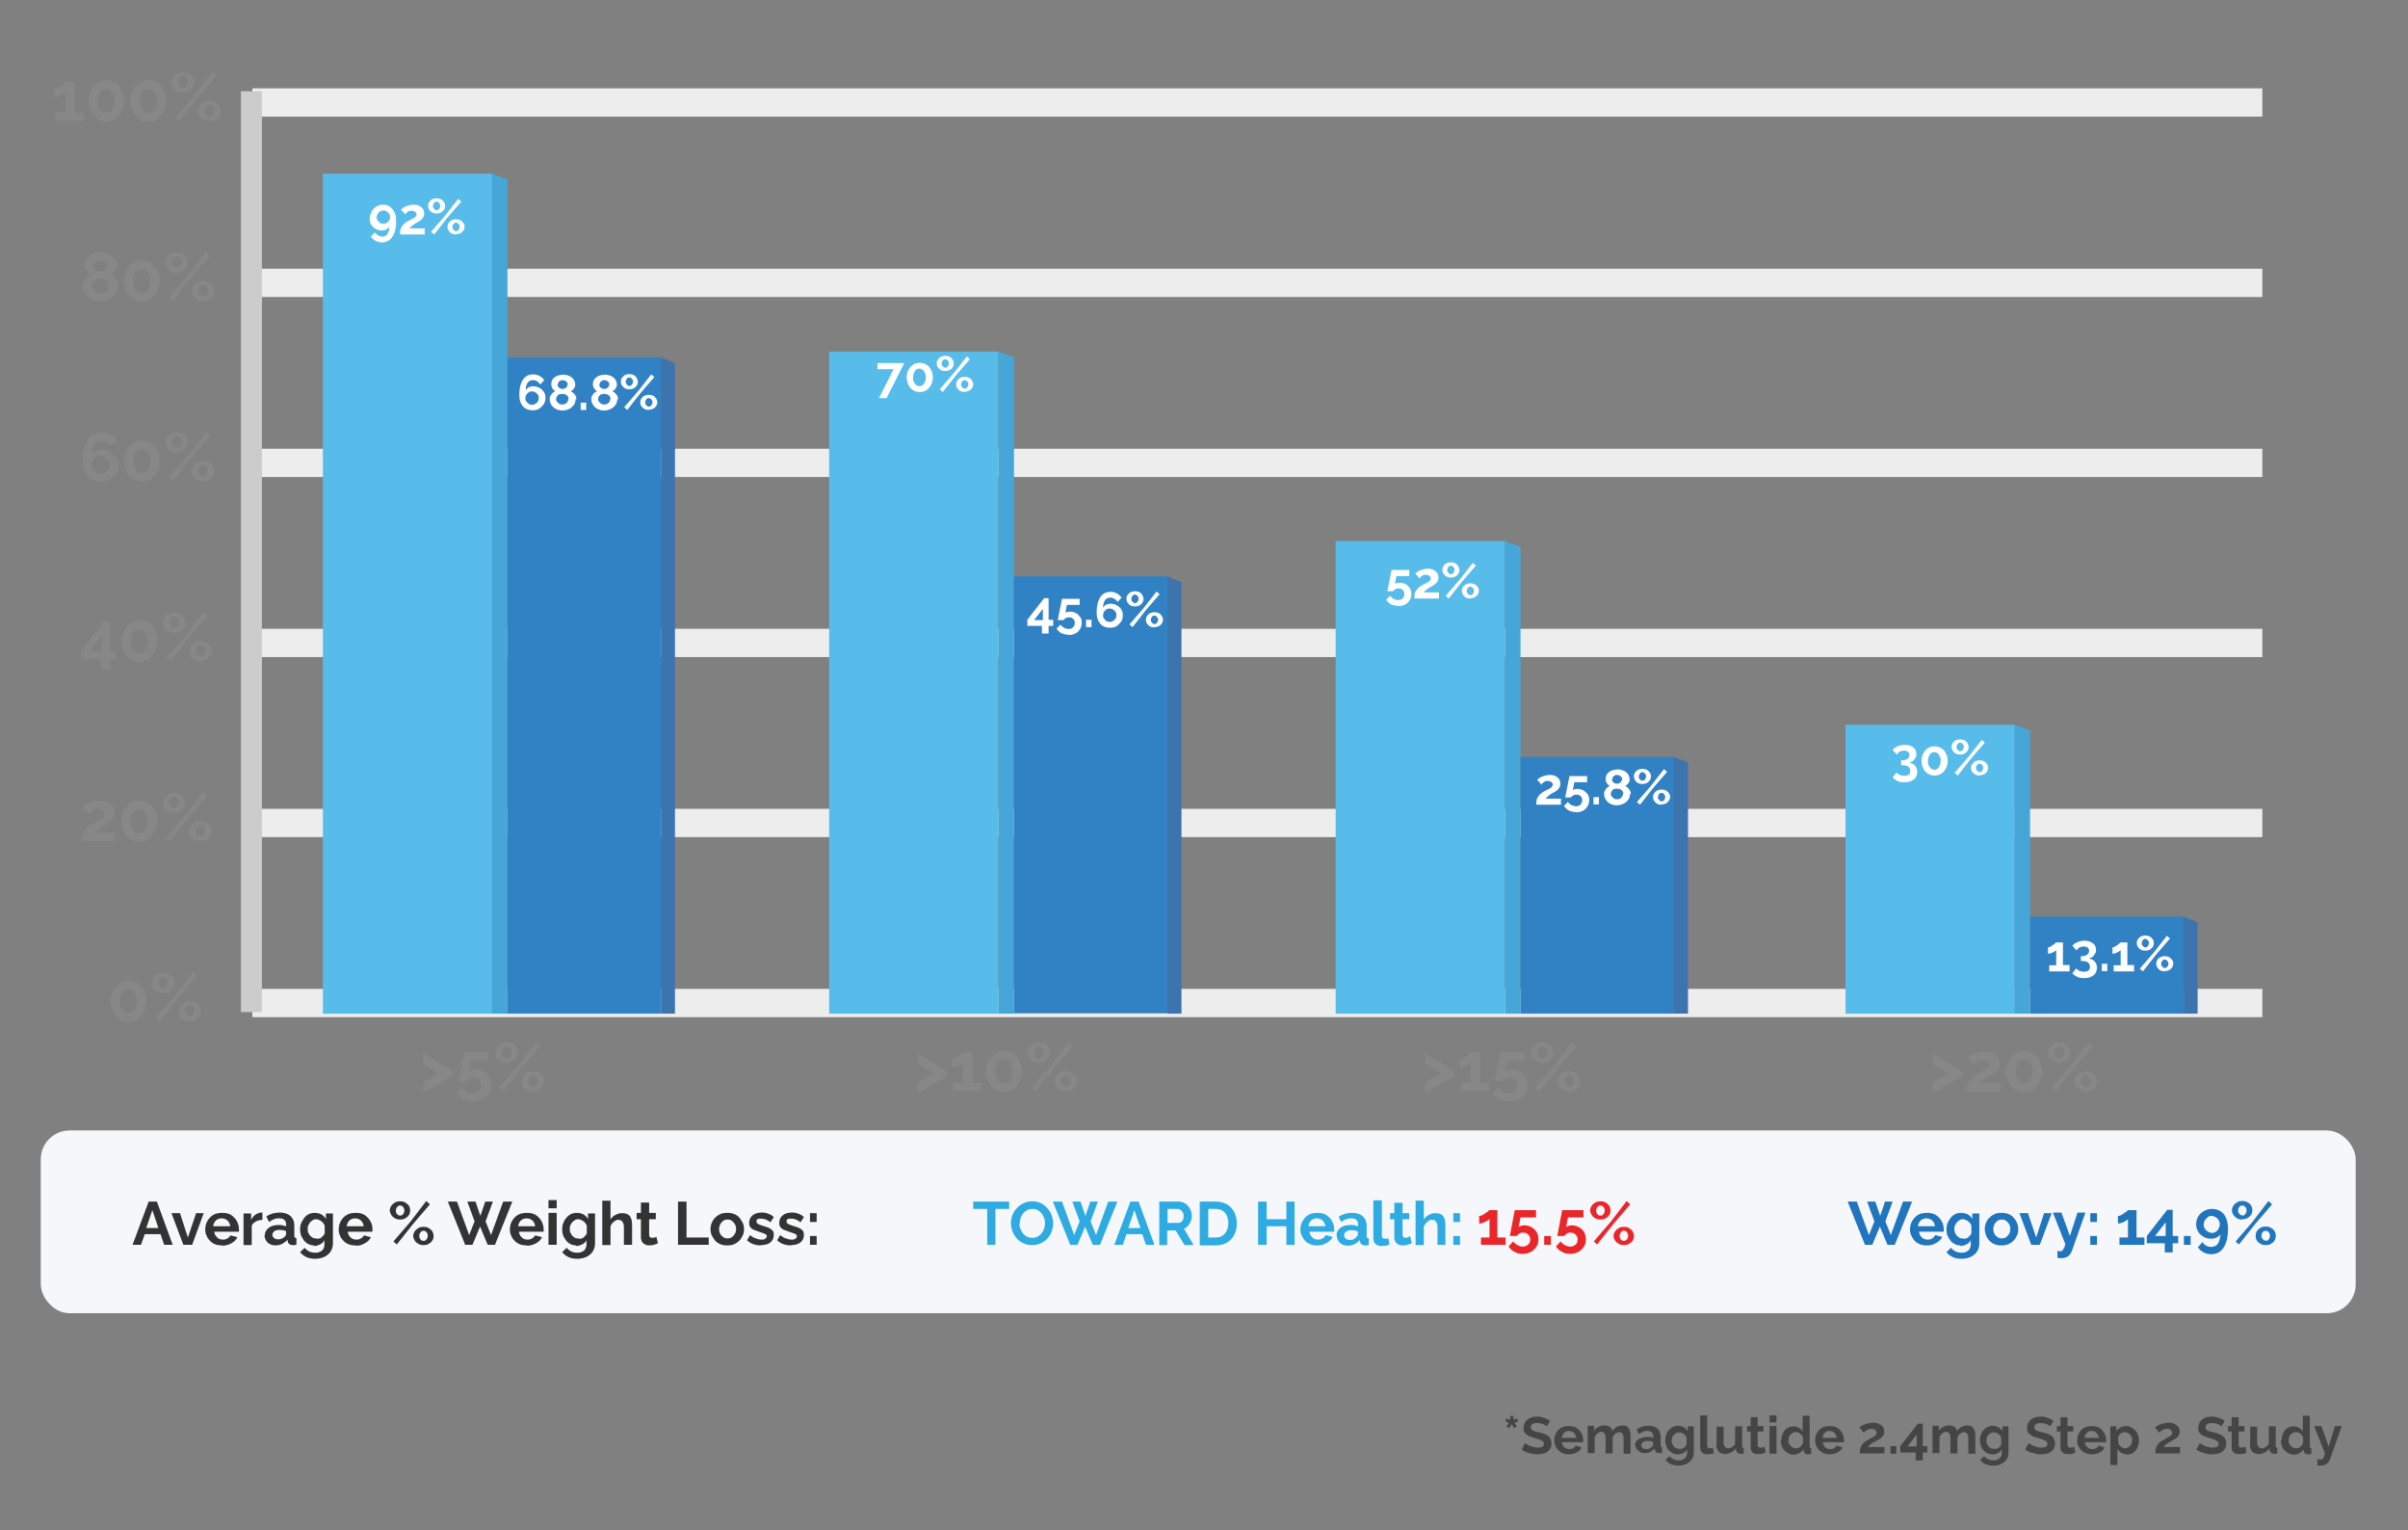 <svg xmlns="http://www.w3.org/2000/svg" id="Layer_1" viewBox="0 0 792 503.2"><rect x="0" y="0" width="792" height="503.2" fill="#808080" stroke="none"/><defs><style>      .st0 {        fill: #58bceb;      }      .st1 {        stroke: #ccc;        stroke-width: 6.9px;      }      .st1, .st2 {        fill: none;      }      .st3 {        fill: #454545;      }      .st4 {        fill: #2075bc;      }      .st5 {        fill: #2dabe2;      }      .st6 {        fill: #3182c4;      }      .st7 {        fill: #46a6d8;      }      .st8 {        isolation: isolate;      }      .st9 {        fill: #f5f7fa;      }      .st10 {        fill: #fff;      }      .st11 {        fill: #e9272b;      }      .st12 {        fill: #878787;      }      .st2 {        stroke: #eeedee;        stroke-width: 9.3px;      }      .st13 {        fill: #3d74ae;      }      .st14 {        fill: #333;      }    </style></defs><g class="st8"><path class="st3" d="M495.5,469l.8-1.2-1.2-.4.3-1,1.3.5v-1.3c0,0,1.1,0,1.1,0v1.3c0,0,1.2-.5,1.2-.5l.3,1-1.2.4.8,1.2-.9.6-.8-1.3-.8,1.3-.9-.6Z"></path><path class="st3" d="M508.8,469c0,0-.2-.2-.4-.3-.2-.1-.5-.3-.8-.4-.3-.1-.6-.3-1-.3-.4,0-.7-.1-1.1-.1-.6,0-1.1.1-1.5.4s-.5.6-.5,1,.1.6.3.8c.2.2.5.4.9.5s.9.3,1.6.4c.8.2,1.5.4,2.1.7.6.3,1.1.6,1.4,1.1.3.5.5,1.1.5,1.8s-.1,1.2-.4,1.7c-.2.5-.6.8-1,1.1-.4.3-.9.5-1.5.6-.5.1-1.1.2-1.7.2s-1.2,0-1.8-.2c-.6-.1-1.2-.3-1.8-.5s-1.1-.5-1.6-.9l1.1-2.1c.1.1.3.2.6.4.3.2.6.3,1,.5.4.2.8.3,1.2.4.5.1.9.2,1.4.2.7,0,1.1-.1,1.5-.3.3-.2.5-.5.5-.9s-.1-.7-.4-.9c-.3-.2-.6-.4-1.1-.6-.5-.2-1-.3-1.7-.5-.8-.2-1.4-.5-1.9-.7-.5-.3-.9-.6-1.2-1s-.4-.9-.4-1.5.2-1.5.6-2.1c.4-.6.9-1,1.6-1.3s1.4-.4,2.3-.4,1.1,0,1.6.2,1,.3,1.4.5c.5.2.9.4,1.2.7l-1.1,1.9Z"></path><path class="st3" d="M516,478.2c-.7,0-1.4-.1-2-.4-.6-.2-1.1-.6-1.5-1-.4-.4-.7-.9-1-1.5-.2-.5-.3-1.1-.3-1.8s.2-1.6.6-2.3.9-1.3,1.6-1.7c.7-.4,1.6-.6,2.6-.6s1.8.2,2.5.6,1.2,1,1.6,1.7c.4.7.6,1.5.6,2.3s0,.3,0,.4c0,.1,0,.2,0,.3h-7c0,.5.2.9.4,1.2.2.3.5.6.9.8.4.2.7.3,1.1.3s.9-.1,1.3-.3c.4-.2.7-.5.8-.9l2,.6c-.2.5-.5.9-.9,1.2s-.9.6-1.4.8c-.6.2-1.2.3-1.9.3ZM513.7,472.8h4.7c0-.5-.2-.8-.4-1.2s-.5-.6-.8-.8c-.3-.2-.7-.3-1.2-.3s-.8,0-1.1.3c-.3.2-.6.4-.8.8s-.3.7-.4,1.2Z"></path><path class="st3" d="M536.3,478h-2.3v-5c0-.7-.1-1.2-.4-1.6-.2-.3-.6-.5-1-.5s-.9.2-1.3.5c-.4.3-.7.8-.9,1.3v5.2h-2.3v-5c0-.7-.1-1.2-.4-1.6-.2-.3-.6-.5-1-.5s-.9.2-1.3.5-.7.8-.9,1.3v5.2h-2.3v-9h2.1v1.7c.3-.6.8-1,1.4-1.3.6-.3,1.2-.5,2-.5s1.3.2,1.8.5.7.8.8,1.4c.4-.6.8-1.1,1.4-1.4.6-.3,1.2-.5,1.9-.5s1,.1,1.4.3c.4.2.6.5.8.8s.3.7.4,1.1c0,.4.1.8.1,1.3v5.6Z"></path><path class="st3" d="M537.7,475.4c0-.6.2-1.1.5-1.5.3-.4.8-.8,1.4-1,.6-.2,1.3-.4,2-.4s.8,0,1.2,0c.4,0,.7.2,1,.3v-.5c0-.6-.2-1-.5-1.3-.3-.3-.8-.5-1.5-.5s-1,0-1.4.3c-.4.2-.9.4-1.4.7l-.7-1.5c.6-.4,1.2-.7,1.8-.9.6-.2,1.3-.3,2-.3,1.3,0,2.3.3,3,.9s1.1,1.5,1.1,2.7v2.8c0,.2,0,.4.1.5,0,.1.2.2.4.2v1.9c-.2,0-.4,0-.6,0-.2,0-.3,0-.4,0-.5,0-.8-.1-1-.3-.2-.2-.4-.5-.4-.8v-.5c-.5.5-1,.9-1.5,1.2s-1.2.4-1.8.4-1.1-.1-1.6-.4c-.5-.3-.9-.6-1.1-1-.3-.4-.4-.9-.4-1.4ZM543.3,475.8c.1-.1.2-.2.3-.4s.1-.3.1-.4v-.9c-.3-.1-.6-.2-.9-.3-.3,0-.6,0-.9,0-.6,0-1.1.1-1.5.4-.4.3-.6.6-.6,1s0,.4.2.6c.1.2.3.4.5.5.2.1.5.2.9.2s.7,0,1-.2c.3-.1.6-.3.8-.5Z"></path><path class="st3" d="M551.8,478.2c-.6,0-1.2-.1-1.7-.4s-.9-.6-1.3-1c-.4-.4-.6-.9-.8-1.5-.2-.6-.3-1.1-.3-1.8s.1-1.3.3-1.8.5-1.1.9-1.5c.4-.4.8-.8,1.3-1,.5-.2,1.1-.4,1.7-.4s1.3.2,1.9.5c.5.3,1,.7,1.3,1.3v-1.6h2v8.6c0,.9-.2,1.7-.7,2.3-.4.6-1,1.1-1.8,1.5-.8.3-1.6.5-2.6.5s-1.8-.2-2.5-.5c-.7-.3-1.3-.8-1.7-1.4l1.3-1.2c.3.4.8.8,1.3,1,.5.2,1.1.4,1.7.4s.9,0,1.4-.3c.4-.2.7-.4,1-.8.2-.4.4-.8.4-1.4v-1.1c-.3.5-.7.9-1.3,1.2-.5.3-1.1.4-1.7.4ZM552.6,476.4c.3,0,.5,0,.7-.1.2,0,.4-.2.6-.3.2-.1.4-.3.5-.5s.3-.4.3-.6v-2.2c-.1-.4-.3-.7-.6-.9s-.5-.5-.8-.6c-.3-.1-.6-.2-1-.2s-.7,0-1,.2c-.3.2-.5.4-.8.6s-.4.6-.5.9c-.1.3-.2.7-.2,1s0,.7.2,1,.3.6.5.9c.2.2.5.4.8.6.3.1.6.2,1,.2Z"></path><path class="st3" d="M559.2,465.4h2.3v9.7c0,.4,0,.7.2.9.1.1.3.2.6.2s.4,0,.6,0c.2,0,.4-.1.5-.2l.3,1.8c-.3.2-.7.3-1.1.3-.4,0-.8.1-1.1.1-.7,0-1.3-.2-1.7-.6-.4-.4-.6-.9-.6-1.6v-10.6Z"></path><path class="st3" d="M564.6,474.7v-5.6h2.3v5.1c0,.7.1,1.2.4,1.5.3.3.6.5,1.1.5s.6,0,.9-.2c.3-.1.6-.3.8-.5s.5-.5.6-.9v-5.6h2.3v6.4c0,.2,0,.4.1.5,0,.1.2.2.4.2v1.9c-.2,0-.4,0-.6,0-.2,0-.3,0-.4,0-.4,0-.7,0-1-.3-.3-.2-.4-.5-.5-.8v-.7c-.5.6-1,1.1-1.6,1.4s-1.3.5-2.1.5-1.6-.3-2.1-.9-.7-1.5-.7-2.6Z"></path><path class="st3" d="M580.8,477.6c-.2,0-.4.2-.7.3-.3,0-.6.2-.9.2-.3,0-.6,0-1,0s-.8,0-1.2-.2c-.4-.1-.6-.4-.9-.7-.2-.3-.3-.8-.3-1.3v-5.2h-1.2v-1.8h1.2v-2.9h2.3v2.9h1.9v1.8h-1.9v4.4c0,.3,0,.5.3.7.2.1.4.2.6.2s.5,0,.7-.1c.2,0,.4-.2.6-.2l.5,1.9Z"></path><path class="st3" d="M582,467.7v-2.3h2.3v2.3h-2.3ZM582,478v-9.1h2.3v9.1h-2.3Z"></path><path class="st3" d="M585.9,473.6c0-.9.2-1.6.5-2.3s.8-1.3,1.4-1.7c.6-.4,1.3-.6,2.1-.6s1.3.2,1.8.5c.5.3,1,.7,1.2,1.3v-5.3h2.3v10c0,.2,0,.4.1.5s.2.2.4.2v1.9c-.4,0-.7.1-1,.1-.4,0-.8,0-1-.3-.3-.2-.4-.5-.5-.8v-.6c-.4.6-.8,1-1.4,1.3-.6.3-1.2.5-1.8.5s-1.2-.1-1.7-.4c-.5-.2-1-.6-1.4-1-.4-.4-.7-.9-.9-1.5-.2-.6-.3-1.2-.3-1.8ZM593,474.7v-2.1c-.1-.3-.3-.6-.6-.9s-.5-.5-.8-.6c-.3-.2-.6-.2-.9-.2s-.7,0-1,.2-.5.3-.8.6c-.2.2-.4.5-.5.9-.1.3-.2.7-.2,1s0,.7.2,1,.3.6.5.8.5.4.8.6c.3.1.6.2,1,.2s.5,0,.7-.1c.2,0,.4-.2.6-.3.2-.1.4-.3.5-.5.2-.2.3-.4.3-.6Z"></path><path class="st3" d="M601.8,478.2c-.7,0-1.4-.1-2-.4-.6-.2-1.1-.6-1.5-1-.4-.4-.7-.9-1-1.5-.2-.5-.3-1.1-.3-1.8s.2-1.6.6-2.3c.4-.7.9-1.3,1.6-1.7.7-.4,1.6-.6,2.6-.6s1.8.2,2.5.6,1.2,1,1.6,1.7c.4.7.6,1.5.6,2.3s0,.3,0,.4c0,.1,0,.2,0,.3h-7c0,.5.2.9.4,1.2s.5.6.9.8c.4.2.7.3,1.1.3s.9-.1,1.3-.3c.4-.2.7-.5.8-.9l2,.6c-.2.5-.5.9-.9,1.2s-.9.6-1.4.8c-.6.2-1.2.3-1.9.3ZM599.4,472.8h4.7c0-.5-.2-.8-.4-1.2-.2-.3-.5-.6-.8-.8-.3-.2-.7-.3-1.2-.3s-.8,0-1.1.3c-.3.2-.6.4-.8.8s-.3.7-.4,1.2Z"></path><path class="st3" d="M611.7,478c0-.5,0-1,.1-1.4s.2-.8.4-1.2c.2-.4.5-.7.8-1,.3-.3.8-.6,1.3-.9.5-.3.9-.5,1.2-.7.4-.2.7-.4.9-.5s.4-.3.6-.5c.1-.2.2-.4.2-.6s0-.5-.2-.7c-.1-.2-.3-.4-.5-.5s-.5-.2-.9-.2-.5,0-.8.1-.5.2-.7.3c-.2.1-.4.3-.6.4-.2.2-.3.3-.5.5l-1.4-1.7c.1-.2.4-.3.6-.5.3-.2.6-.4,1-.5.4-.2.8-.3,1.3-.4.5-.1.9-.2,1.5-.2.8,0,1.5.1,2,.4.6.3,1,.6,1.3,1,.3.4.4,1,.4,1.5s0,.8-.2,1.1c-.2.3-.3.6-.6.8-.2.2-.5.5-.8.6-.3.2-.5.3-.8.5-.4.2-.7.4-1,.5-.3.2-.5.3-.8.5-.2.2-.4.3-.6.5-.2.2-.3.4-.4.6h5.3v2.1h-8.3Z"></path><path class="st3" d="M621.8,478v-2.5h1.9v2.5h-1.9Z"></path><path class="st3" d="M630.1,480.2v-2.6h-5.1v-2.1l5.8-7.4h1.6v7.4h1.5v2.1h-1.5v2.6h-2.3ZM627.4,475.6h3v-3.9l-3,3.9Z"></path><path class="st3" d="M649.7,478h-2.3v-5c0-.7-.1-1.2-.4-1.6-.2-.3-.6-.5-1-.5s-.9.2-1.3.5c-.4.3-.7.8-.9,1.3v5.2h-2.3v-5c0-.7-.1-1.2-.4-1.6-.2-.3-.6-.5-1-.5s-.9.2-1.3.5-.7.8-.9,1.3v5.2h-2.3v-9h2.1v1.7c.3-.6.8-1,1.4-1.3.6-.3,1.2-.5,2-.5s1.3.2,1.8.5c.4.4.7.8.8,1.4.4-.6.8-1.1,1.4-1.4.6-.3,1.2-.5,1.9-.5s1,.1,1.4.3c.4.2.6.5.8.8.2.3.3.7.4,1.1,0,.4.1.8.1,1.3v5.6Z"></path><path class="st3" d="M655.3,478.2c-.6,0-1.2-.1-1.7-.4-.5-.2-.9-.6-1.3-1-.4-.4-.6-.9-.8-1.5-.2-.6-.3-1.1-.3-1.8s.1-1.3.3-1.8.5-1.1.9-1.5c.4-.4.8-.8,1.3-1,.5-.2,1.1-.4,1.7-.4s1.3.2,1.9.5c.5.3,1,.7,1.3,1.3v-1.6h2v8.6c0,.9-.2,1.7-.7,2.3-.4.6-1,1.1-1.8,1.5s-1.6.5-2.6.5-1.8-.2-2.5-.5-1.3-.8-1.7-1.4l1.3-1.2c.3.4.8.8,1.3,1,.5.2,1.1.4,1.7.4s.9,0,1.4-.3c.4-.2.7-.4,1-.8s.4-.8.4-1.4v-1.1c-.3.5-.7.9-1.3,1.2-.5.3-1.1.4-1.7.4ZM656.1,476.4c.3,0,.5,0,.7-.1.2,0,.4-.2.6-.3s.4-.3.5-.5.3-.4.3-.6v-2.2c-.1-.4-.3-.7-.6-.9s-.5-.5-.8-.6-.6-.2-1-.2-.7,0-1,.2c-.3.2-.5.4-.8.6s-.4.6-.5.9-.2.7-.2,1,0,.7.2,1,.3.6.5.9c.2.2.5.4.8.6.3.1.6.2,1,.2Z"></path><path class="st3" d="M674.4,469c0,0-.2-.2-.4-.3-.2-.1-.5-.3-.8-.4s-.6-.3-1-.3c-.4,0-.7-.1-1.1-.1-.6,0-1.1.1-1.5.4-.3.2-.5.6-.5,1s.1.6.3.8c.2.2.5.4.9.5.4.1.9.3,1.6.4.8.2,1.5.4,2.1.7.6.3,1.1.6,1.4,1.1.3.5.5,1.1.5,1.8s-.1,1.2-.4,1.7c-.2.5-.6.8-1,1.1-.4.3-.9.5-1.5.6-.5.1-1.1.2-1.7.2s-1.2,0-1.8-.2-1.2-.3-1.8-.5c-.6-.2-1.1-.5-1.6-.9l1.1-2.1c.1.1.3.2.6.4.3.2.6.3,1,.5s.8.3,1.2.4c.4.1.9.2,1.4.2.7,0,1.1-.1,1.5-.3.3-.2.5-.5.5-.9s-.1-.7-.4-.9-.6-.4-1.1-.6-1-.3-1.7-.5c-.8-.2-1.4-.5-1.9-.7-.5-.3-.9-.6-1.2-1s-.4-.9-.4-1.5.2-1.5.6-2.1c.4-.6.9-1,1.6-1.3.7-.3,1.4-.4,2.3-.4s1.1,0,1.6.2c.5.1,1,.3,1.4.5.4.2.9.4,1.2.7l-1.1,1.9Z"></path><path class="st3" d="M682.7,477.6c-.2,0-.4.2-.7.3-.3,0-.6.2-.9.2-.3,0-.6,0-1,0s-.8,0-1.2-.2c-.4-.1-.6-.4-.9-.7-.2-.3-.3-.8-.3-1.3v-5.2h-1.2v-1.8h1.2v-2.9h2.3v2.9h1.9v1.8h-1.9v4.4c0,.3,0,.5.3.7.2.1.4.2.6.2s.5,0,.7-.1c.2,0,.4-.2.6-.2l.4,1.9Z"></path><path class="st3" d="M688,478.2c-.7,0-1.4-.1-2-.4-.6-.2-1.1-.6-1.5-1-.4-.4-.7-.9-1-1.5s-.3-1.1-.3-1.8.2-1.6.6-2.3c.4-.7.9-1.3,1.6-1.7s1.6-.6,2.6-.6,1.8.2,2.5.6c.7.4,1.2,1,1.6,1.7.4.7.6,1.5.6,2.3s0,.3,0,.4c0,.1,0,.2,0,.3h-7c0,.5.2.9.4,1.2s.5.6.9.8c.4.2.7.3,1.1.3s.9-.1,1.3-.3c.4-.2.7-.5.8-.9l2,.6c-.2.5-.5.9-.9,1.2-.4.4-.9.6-1.4.8-.6.2-1.2.3-1.9.3ZM685.6,472.8h4.7c0-.5-.2-.8-.4-1.2-.2-.3-.5-.6-.8-.8-.3-.2-.7-.3-1.2-.3s-.8,0-1.1.3c-.3.2-.6.4-.8.8-.2.3-.3.7-.4,1.2Z"></path><path class="st3" d="M699.6,478.2c-.7,0-1.3-.2-1.9-.5-.5-.3-1-.7-1.3-1.3v5.3h-2.3v-12.7h2v1.6c.3-.5.8-.9,1.3-1.2s1.1-.5,1.8-.5,1.2.1,1.7.4,1,.6,1.4,1c.4.4.7.9.9,1.5s.3,1.2.3,1.8-.2,1.7-.5,2.4-.8,1.3-1.4,1.7c-.6.4-1.3.6-2.1.6ZM698.8,476.2c.3,0,.7,0,1-.2.3-.1.5-.3.8-.6s.4-.5.5-.9c.1-.3.2-.7.2-1s0-.7-.2-1c-.1-.3-.3-.6-.5-.8-.2-.2-.5-.4-.8-.6-.3-.1-.6-.2-1-.2s-.4,0-.6.1c-.2,0-.4.2-.6.3-.2.1-.4.3-.5.5-.2.2-.3.4-.4.6v2.1c.1.3.3.6.6.9s.5.5.8.6c.3.2.6.2,1,.2Z"></path><path class="st3" d="M708.9,478c0-.5,0-1,.1-1.4s.2-.8.4-1.2c.2-.4.5-.7.8-1,.3-.3.8-.6,1.3-.9.5-.3.9-.5,1.2-.7.4-.2.7-.4.9-.5s.4-.3.6-.5c.1-.2.2-.4.2-.6s0-.5-.2-.7c-.1-.2-.3-.4-.5-.5s-.5-.2-.9-.2-.5,0-.8.1-.5.2-.7.3c-.2.1-.4.3-.6.4-.2.2-.3.3-.5.5l-1.4-1.7c.1-.2.4-.3.6-.5.3-.2.6-.4,1-.5.4-.2.8-.3,1.3-.4.5-.1.9-.2,1.5-.2.8,0,1.5.1,2,.4.6.3,1,.6,1.3,1,.3.4.4,1,.4,1.5s0,.8-.2,1.1c-.2.3-.3.6-.6.8-.2.2-.5.5-.8.6-.3.2-.5.3-.8.5-.4.2-.7.4-1,.5-.3.2-.5.3-.8.5-.2.2-.4.3-.6.5-.2.2-.3.4-.4.6h5.3v2.1h-8.3Z"></path><path class="st3" d="M730.7,469c0,0-.2-.2-.4-.3s-.5-.3-.8-.4-.6-.3-1-.3c-.4,0-.7-.1-1.1-.1-.6,0-1.1.1-1.5.4s-.5.6-.5,1,.1.6.3.8c.2.2.5.4.9.5s.9.3,1.6.4c.8.2,1.5.4,2.1.7.6.3,1,.6,1.4,1.1.3.5.5,1.1.5,1.8s-.1,1.2-.4,1.7c-.2.5-.6.8-1,1.1-.4.3-.9.5-1.5.6-.5.1-1.1.2-1.7.2s-1.2,0-1.8-.2-1.2-.3-1.8-.5-1.1-.5-1.6-.9l1.1-2.1c.1.1.3.2.6.4.3.2.6.3,1,.5s.8.3,1.2.4c.4.1.9.2,1.4.2.7,0,1.1-.1,1.5-.3.3-.2.5-.5.5-.9s-.1-.7-.4-.9c-.3-.2-.6-.4-1.1-.6-.5-.2-1-.3-1.7-.5-.8-.2-1.4-.5-1.9-.7-.5-.3-.9-.6-1.2-1s-.4-.9-.4-1.5.2-1.5.6-2.1c.4-.6.9-1,1.6-1.3.7-.3,1.4-.4,2.3-.4s1.1,0,1.6.2,1,.3,1.4.5c.5.2.9.4,1.2.7l-1.1,1.9Z"></path><path class="st3" d="M739,477.6c-.2,0-.4.2-.7.3s-.6.2-.9.2c-.3,0-.6,0-1,0s-.8,0-1.2-.2c-.4-.1-.6-.4-.9-.7-.2-.3-.3-.8-.3-1.3v-5.2h-1.2v-1.8h1.2v-2.9h2.3v2.9h1.9v1.8h-1.9v4.4c0,.3,0,.5.3.7.2.1.4.2.6.2s.5,0,.7-.1c.2,0,.4-.2.6-.2l.4,1.9Z"></path><path class="st3" d="M740.1,474.7v-5.6h2.3v5.1c0,.7.1,1.2.4,1.5.3.3.6.5,1.1.5s.6,0,.9-.2c.3-.1.6-.3.8-.5.2-.2.5-.5.6-.9v-5.6h2.3v6.4c0,.2,0,.4.1.5s.2.2.4.2v1.9c-.2,0-.4,0-.6,0-.2,0-.3,0-.4,0-.4,0-.7,0-1-.3-.3-.2-.4-.5-.5-.8v-.7c-.5.6-1,1.1-1.6,1.4-.6.3-1.3.5-2.1.5s-1.6-.3-2.1-.9c-.5-.6-.7-1.5-.7-2.6Z"></path><path class="st3" d="M750.4,473.6c0-.9.2-1.6.5-2.3s.8-1.3,1.4-1.7c.6-.4,1.3-.6,2.1-.6s1.3.2,1.8.5c.5.3,1,.7,1.2,1.3v-5.3h2.3v10c0,.2,0,.4.1.5s.2.2.4.2v1.9c-.4,0-.7.1-1,.1-.4,0-.8,0-1-.3-.3-.2-.4-.5-.5-.8v-.6c-.4.6-.8,1-1.4,1.3-.6.3-1.2.5-1.8.5s-1.2-.1-1.7-.4c-.5-.2-1-.6-1.4-1-.4-.4-.7-.9-.9-1.5-.2-.6-.3-1.2-.3-1.8ZM757.5,474.7v-2.1c-.1-.3-.3-.6-.6-.9s-.5-.5-.8-.6c-.3-.2-.6-.2-.9-.2s-.7,0-1,.2-.5.3-.8.6c-.2.2-.4.5-.5.9-.1.3-.2.7-.2,1s0,.7.2,1,.3.6.5.8.5.4.8.6c.3.1.6.2,1,.2s.5,0,.7-.1c.2,0,.4-.2.6-.3.2-.1.4-.3.5-.5.2-.2.3-.4.3-.6Z"></path><path class="st3" d="M762.3,479.8c.2,0,.4,0,.6.1s.3,0,.5,0c.2,0,.4,0,.5-.2.1-.1.3-.3.4-.6.1-.3.3-.7.4-1.2l-3.6-9h2.4l2.4,6.7,2.1-6.7h2.2l-3.8,10.8c-.1.4-.3.8-.6,1.1-.3.3-.6.6-1,.8-.4.2-.9.3-1.4.3s-.4,0-.6,0-.4,0-.6-.2v-2Z"></path></g><g><rect class="st9" x="13.4" y="371.7" width="761.4" height="60.1" rx="9.5" ry="9.5"></rect><g class="st8"><path class="st14" d="M48.8,395.1h2.8l5.2,14.2h-2.8l-1.2-3.5h-5.2l-1.2,3.5h-2.8l5.3-14.2ZM52.1,403.8l-2-5.9-2,5.9h3.9Z"></path><path class="st14" d="M60.3,409.3l-3.9-10.4h2.8l2.6,8,2.7-8h2.5l-3.8,10.4h-2.9Z"></path><path class="st14" d="M73,409.5c-.8,0-1.6-.1-2.3-.4-.7-.3-1.3-.7-1.7-1.2-.5-.5-.9-1.1-1.1-1.7-.3-.6-.4-1.3-.4-2s.2-1.9.7-2.7c.4-.8,1.1-1.5,1.9-2,.8-.5,1.8-.7,3-.7s2.1.2,2.9.7c.8.5,1.4,1.2,1.9,2,.4.8.7,1.7.7,2.6s0,.3,0,.5c0,.2,0,.3,0,.4h-8.1c0,.5.2,1,.5,1.4.3.4.6.7,1,.9.4.2.8.3,1.3.3s1-.1,1.5-.4c.5-.3.8-.6,1-1l2.3.6c-.3.5-.6,1-1.1,1.4-.5.4-1,.7-1.7,1-.6.2-1.3.4-2.1.4ZM70.2,403.2h5.5c0-.5-.2-1-.5-1.4-.2-.4-.6-.7-1-.9-.4-.2-.8-.3-1.3-.3s-.9.1-1.3.3c-.4.2-.7.5-1,.9-.2.4-.4.8-.5,1.4Z"></path><path class="st14" d="M86.4,401.1c-.8,0-1.5.2-2.2.5-.6.3-1.1.8-1.4,1.4v6.4h-2.7v-10.4h2.5v2.1c.4-.7.8-1.3,1.4-1.7.6-.4,1.2-.6,1.8-.7h.3c0,0,.1,0,.2,0v2.4Z"></path><path class="st14" d="M87.1,406.2c0-.7.2-1.3.6-1.8.4-.5.9-.9,1.6-1.2s1.5-.4,2.3-.4.9,0,1.3.1.8.2,1.2.3v-.6c0-.7-.2-1.2-.6-1.5-.4-.4-1-.5-1.8-.5s-1.1.1-1.6.3-1.1.5-1.6.9l-.9-1.8c.7-.5,1.4-.8,2.1-1,.7-.2,1.5-.3,2.3-.3,1.5,0,2.7.4,3.5,1.1.8.7,1.3,1.8,1.3,3.2v3.3c0,.3,0,.5.2.6s.3.2.5.2v2.2c-.2,0-.5,0-.7.1s-.4,0-.5,0c-.5,0-.9-.1-1.2-.4-.3-.2-.4-.5-.5-.9v-.5c-.5.6-1.1,1-1.8,1.4-.7.3-1.4.5-2.1.5s-1.3-.1-1.9-.4-1-.7-1.3-1.2c-.3-.5-.5-1.1-.5-1.7ZM93.6,406.7c.1-.2.3-.3.4-.5,0-.2.1-.3.1-.4v-1c-.3-.1-.7-.2-1-.3-.4,0-.7-.1-1.1-.1-.7,0-1.3.1-1.7.4-.4.3-.7.7-.7,1.2s0,.5.2.7.4.4.6.6c.3.1.6.2,1,.2s.8,0,1.2-.2c.4-.2.7-.3.9-.6Z"></path><path class="st14" d="M103.4,409.5c-.7,0-1.3-.1-1.9-.4s-1.1-.7-1.5-1.2c-.4-.5-.7-1.1-1-1.7-.2-.6-.3-1.3-.3-2s.1-1.5.4-2.1.6-1.2,1-1.7c.4-.5.9-.9,1.5-1.2.6-.3,1.3-.4,2-.4s1.5.2,2.1.5c.6.4,1.1.8,1.5,1.5v-1.8h2.3v9.9c0,1-.3,1.9-.8,2.7-.5.7-1.2,1.3-2.1,1.7-.9.4-1.9.6-3,.6s-2.1-.2-2.9-.6-1.5-.9-2-1.6l1.5-1.4c.4.5.9.9,1.5,1.2.6.3,1.3.4,1.9.4s1.1,0,1.6-.3c.5-.2.9-.5,1.1-.9.3-.4.4-.9.4-1.6v-1.3c-.3.6-.8,1.1-1.5,1.4-.6.3-1.3.5-2,.5ZM104.3,407.3c.3,0,.6,0,.8-.1.3,0,.5-.2.7-.4.2-.2.4-.4.6-.6.2-.2.3-.4.4-.7v-2.5c-.2-.4-.4-.8-.7-1.1-.3-.3-.6-.5-1-.7-.4-.2-.7-.3-1.1-.3s-.8,0-1.1.3c-.3.2-.6.4-.9.7-.2.3-.4.7-.6,1s-.2.8-.2,1.2,0,.8.2,1.2c.1.4.4.7.6,1,.3.3.6.5.9.7.4.2.7.2,1.1.2Z"></path><path class="st14" d="M116.9,409.5c-.8,0-1.6-.1-2.3-.4-.7-.3-1.3-.7-1.7-1.2-.5-.5-.9-1.1-1.1-1.7-.3-.6-.4-1.3-.4-2s.2-1.9.7-2.7c.4-.8,1.1-1.5,1.9-2,.8-.5,1.8-.7,3-.7s2.1.2,2.9.7,1.4,1.2,1.9,2,.7,1.7.7,2.6,0,.3,0,.5c0,.2,0,.3,0,.4h-8.1c0,.5.2,1,.5,1.4.3.4.6.7,1,.9s.8.3,1.3.3,1-.1,1.5-.4c.5-.3.8-.6,1-1l2.3.6c-.3.5-.6,1-1.1,1.4-.5.4-1,.7-1.7,1s-1.3.4-2.1.4ZM114.1,403.2h5.5c0-.5-.2-1-.5-1.4-.2-.4-.6-.7-1-.9-.4-.2-.8-.3-1.3-.3s-.9.1-1.3.3c-.4.2-.7.5-1,.9-.2.4-.4.8-.5,1.4Z"></path><path class="st14" d="M131.6,401c-.6,0-1.2-.1-1.7-.4s-.9-.6-1.2-1.1c-.3-.5-.5-1-.5-1.5s.2-1.1.5-1.5c.3-.5.7-.8,1.2-1.1.5-.3,1-.4,1.7-.4s1.2.1,1.7.4c.5.3.9.6,1.2,1.1.3.5.4,1,.4,1.5s-.1,1.1-.4,1.5c-.3.5-.7.8-1.2,1.1s-1.1.4-1.7.4ZM129.4,408.2l5.6-6.5,5.2-6.8,1.2,1.1-5.5,6.4-5.4,6.8-1.2-1.1ZM131.6,399.7c.3,0,.5,0,.7-.2s.4-.4.5-.6c.1-.3.2-.5.2-.8s0-.6-.2-.9-.3-.5-.5-.6c-.2-.2-.4-.2-.7-.2s-.5,0-.7.2c-.2.2-.4.4-.5.6-.1.3-.2.5-.2.8s0,.6.2.9.3.5.5.6.4.2.7.2ZM139.3,409.4c-.6,0-1.2-.1-1.7-.4-.5-.3-.9-.6-1.2-1.1-.3-.5-.5-1-.5-1.5s.2-1.1.5-1.5c.3-.5.7-.8,1.2-1.1.5-.3,1-.4,1.7-.4s1.2.1,1.7.4c.5.3.9.6,1.2,1.1.3.5.4,1,.4,1.5s-.1,1.1-.4,1.5c-.3.5-.7.8-1.2,1.1-.5.3-1.1.4-1.7.4ZM139.3,408c.3,0,.5,0,.7-.2.2-.2.4-.4.5-.6.1-.3.2-.5.2-.8s0-.6-.2-.9c-.1-.3-.3-.5-.5-.6-.2-.2-.5-.2-.7-.2s-.5,0-.7.2-.4.4-.5.6-.2.5-.2.8,0,.6.2.9c.1.3.3.5.5.6.2.2.4.2.7.2Z"></path><path class="st14" d="M153.8,395.1h2.6l1.6,4.7,1.6-4.7h2.5l-2.4,6.5,1.8,4.5,4-11h3l-5.7,14.2h-2.4l-2.5-6-2.5,6h-2.4l-5.7-14.2h3l4,11,1.8-4.5-2.4-6.5Z"></path><path class="st14" d="M173.2,409.5c-.8,0-1.6-.1-2.3-.4-.7-.3-1.3-.7-1.7-1.2-.5-.5-.9-1.1-1.1-1.7-.3-.6-.4-1.3-.4-2s.2-1.9.7-2.7c.4-.8,1.1-1.5,1.9-2,.8-.5,1.8-.7,3-.7s2.1.2,2.9.7c.8.5,1.4,1.2,1.9,2,.4.8.7,1.7.7,2.6s0,.3,0,.5c0,.2,0,.3,0,.4h-8.1c0,.5.2,1,.5,1.4.3.4.6.7,1,.9.4.2.8.3,1.3.3s1-.1,1.5-.4c.5-.3.8-.6,1-1l2.3.6c-.3.5-.6,1-1.1,1.4-.5.4-1,.7-1.7,1-.6.2-1.3.4-2.1.4ZM170.5,403.2h5.5c0-.5-.2-1-.5-1.4-.2-.4-.6-.7-1-.9-.4-.2-.8-.3-1.3-.3s-.9.1-1.3.3c-.4.2-.7.5-1,.9-.2.4-.4.8-.5,1.4Z"></path><path class="st14" d="M180.4,397.3v-2.7h2.7v2.7h-2.7ZM180.4,409.3v-10.5h2.7v10.5h-2.7Z"></path><path class="st14" d="M189.6,409.5c-.7,0-1.3-.1-1.9-.4s-1.1-.7-1.5-1.2c-.4-.5-.7-1.1-1-1.7-.2-.6-.3-1.3-.3-2s.1-1.5.4-2.1c.2-.7.6-1.2,1-1.7.4-.5.9-.9,1.5-1.2.6-.3,1.3-.4,2-.4s1.5.2,2.1.5c.6.4,1.1.8,1.5,1.5v-1.8h2.3v9.9c0,1-.3,1.9-.8,2.7-.5.7-1.2,1.3-2.1,1.7-.9.4-1.9.6-3,.6s-2.1-.2-2.9-.6c-.8-.4-1.5-.9-2-1.6l1.5-1.4c.4.5.9.9,1.5,1.2.6.3,1.3.4,1.9.4s1.1,0,1.6-.3c.5-.2.9-.5,1.1-.9s.4-.9.4-1.6v-1.3c-.3.6-.8,1.1-1.5,1.4-.6.3-1.3.5-2,.5ZM190.5,407.3c.3,0,.6,0,.8-.1.3,0,.5-.2.7-.4.2-.2.4-.4.6-.6.2-.2.3-.4.4-.7v-2.5c-.2-.4-.4-.8-.7-1.1-.3-.3-.6-.5-1-.7-.4-.2-.7-.3-1.1-.3s-.8,0-1.1.3c-.3.2-.6.4-.9.7s-.4.7-.6,1-.2.8-.2,1.2,0,.8.2,1.2.4.7.6,1c.3.3.6.5.9.7.4.2.7.2,1.1.2Z"></path><path class="st14" d="M207.9,409.3h-2.7v-5.8c0-.8-.2-1.4-.5-1.8-.3-.4-.7-.6-1.3-.6s-.7,0-1,.3c-.4.2-.7.4-1,.8-.3.3-.5.7-.6,1.1v6.1h-2.7v-14.6h2.7v6.2c.4-.7.9-1.2,1.6-1.5.7-.4,1.4-.6,2.2-.6s1.2.1,1.7.3c.4.2.8.5,1,.9.2.4.4.8.5,1.3,0,.5.1,1,.1,1.5v6.5Z"></path><path class="st14" d="M216.5,408.8c-.2,0-.5.2-.8.3-.3.1-.7.2-1,.3-.4,0-.7.1-1.1.1s-.9,0-1.4-.3c-.4-.2-.7-.4-1-.8-.2-.4-.4-.9-.4-1.5v-6h-1.4v-2.1h1.4v-3.4h2.7v3.4h2.2v2.1h-2.2v5.1c0,.4.1.6.3.8.2.2.4.2.7.2s.6,0,.8-.1c.3,0,.5-.2.6-.2l.5,2.1Z"></path><path class="st14" d="M223,409.3v-14.2h2.8v11.8h7.3v2.4h-10Z"></path><path class="st14" d="M239.2,409.5c-.9,0-1.6-.1-2.3-.4-.7-.3-1.3-.7-1.7-1.2s-.8-1.1-1.1-1.7-.4-1.3-.4-2,.1-1.4.4-2.1.6-1.2,1.1-1.7,1.1-.9,1.7-1.2c.7-.3,1.4-.4,2.3-.4s1.6.1,2.3.4c.7.3,1.3.7,1.7,1.2s.8,1.1,1.1,1.7.4,1.3.4,2.1-.1,1.4-.4,2-.6,1.2-1.1,1.7c-.5.5-1.1.9-1.7,1.2-.7.3-1.4.4-2.3.4ZM236.5,404.1c0,.6.1,1.1.4,1.6.2.5.6.8,1,1.1s.9.4,1.4.4,1-.1,1.4-.4c.4-.3.7-.6,1-1.1s.4-1,.4-1.6-.1-1.1-.4-1.6-.6-.8-1-1.1c-.4-.3-.9-.4-1.4-.4s-1,.1-1.4.4-.7.6-1,1.1c-.2.5-.4,1-.4,1.6Z"></path><path class="st14" d="M250.4,409.5c-.9,0-1.8-.1-2.6-.4s-1.5-.7-2.1-1.3l1-1.7c.6.5,1.2.9,1.9,1.1.6.2,1.2.4,1.8.4s.9,0,1.3-.3c.3-.2.5-.5.5-.8s0-.4-.3-.6c-.2-.1-.4-.3-.8-.4s-.7-.2-1.2-.4c-.8-.3-1.4-.5-1.9-.7-.5-.2-.9-.5-1.2-.9-.3-.4-.4-.8-.4-1.4s.2-1.3.5-1.8c.4-.5.8-.9,1.5-1.2.6-.3,1.4-.4,2.2-.4s1.5.1,2.1.4c.7.2,1.3.6,1.8,1.1l-1.1,1.7c-.5-.4-1-.7-1.5-.9s-1-.3-1.5-.3-.5,0-.8,0c-.2,0-.4.2-.6.3-.2.2-.2.4-.2.6s0,.4.2.6c.1.1.4.3.6.4.3.1.6.2,1.1.4.8.2,1.6.5,2.1.7.6.3,1,.6,1.3.9s.4.9.4,1.5c0,1-.4,1.8-1.1,2.4s-1.8.9-3.1.9Z"></path><path class="st14" d="M260.3,409.5c-.9,0-1.8-.1-2.6-.4-.8-.3-1.5-.7-2.1-1.3l1-1.7c.6.5,1.2.9,1.9,1.1.6.2,1.2.4,1.8.4s.9,0,1.3-.3c.3-.2.5-.5.5-.8s0-.4-.3-.6c-.2-.1-.4-.3-.8-.4s-.7-.2-1.2-.4c-.8-.3-1.4-.5-1.9-.7-.5-.2-.9-.5-1.2-.9s-.4-.8-.4-1.4.2-1.3.5-1.8c.4-.5.8-.9,1.5-1.2s1.4-.4,2.2-.4,1.5.1,2.1.4c.7.2,1.3.6,1.8,1.1l-1.1,1.7c-.5-.4-1-.7-1.5-.9-.5-.2-1-.3-1.5-.3s-.5,0-.8,0c-.2,0-.4.2-.6.3s-.2.4-.2.6,0,.4.2.6c.1.1.4.3.6.4.3.1.6.2,1.1.4.8.2,1.6.5,2.1.7.6.3,1,.6,1.3.9.3.4.4.9.4,1.5,0,1-.4,1.8-1.1,2.4-.8.6-1.8.9-3.1.9Z"></path><path class="st14" d="M266.4,401.8v-2.9h2.2v2.9h-2.2ZM266.4,409.3v-2.9h2.2v2.9h-2.2Z"></path></g><g class="st8"><path class="st5" d="M331.9,397.5h-4.5v11.8h-2.7v-11.8h-4.6v-2.4h11.8v2.4Z"></path><path class="st5" d="M339.4,409.4c-1,0-2-.2-2.8-.6-.8-.4-1.6-.9-2.2-1.6-.6-.7-1.1-1.5-1.4-2.3-.3-.9-.5-1.7-.5-2.7s.2-1.9.5-2.7c.4-.9.8-1.6,1.5-2.3.6-.7,1.4-1.2,2.2-1.6.9-.4,1.8-.6,2.8-.6s2,.2,2.8.6c.8.4,1.6,1,2.2,1.7.6.7,1.1,1.5,1.4,2.3.3.9.5,1.7.5,2.6s-.2,1.8-.5,2.7c-.3.9-.8,1.6-1.4,2.3-.6.7-1.4,1.2-2.2,1.6-.8.4-1.8.6-2.8.6ZM335.3,402.2c0,.6,0,1.2.3,1.8s.5,1.1.8,1.5.8.8,1.3,1.1c.5.3,1.1.4,1.8.4s1.3-.1,1.8-.4c.5-.3.9-.6,1.3-1.1s.6-1,.8-1.5c.2-.6.3-1.1.3-1.7s0-1.2-.3-1.8c-.2-.6-.5-1.1-.8-1.5s-.8-.8-1.3-1.1c-.5-.3-1.1-.4-1.7-.4s-1.2.1-1.8.4c-.5.3-.9.6-1.3,1.1s-.6,1-.8,1.5c-.2.6-.3,1.1-.3,1.7Z"></path><path class="st5" d="M352.8,395.1h2.6l1.6,4.7,1.6-4.7h2.5l-2.4,6.5,1.8,4.5,4-11h3l-5.7,14.2h-2.4l-2.5-6-2.5,6h-2.4l-5.7-14.2h3l4,11,1.8-4.5-2.4-6.5Z"></path><path class="st5" d="M371.7,395.1h2.8l5.2,14.2h-2.8l-1.2-3.5h-5.2l-1.2,3.5h-2.8l5.3-14.2ZM375.1,403.8l-2-5.9-2,5.9h3.9Z"></path><path class="st5" d="M381.3,409.3v-14.2h6.3c.6,0,1.2.1,1.8.4.6.3,1,.6,1.4,1.1.4.5.7,1,.9,1.5.2.6.3,1.1.3,1.7s-.1,1.2-.3,1.7-.5,1-.9,1.5-.8.7-1.4,1l3.2,5.4h-3l-2.9-4.8h-2.8v4.8h-2.8ZM384.1,402.1h3.5c.3,0,.7-.1.9-.3.3-.2.5-.5.6-.8.2-.3.2-.7.2-1.2s0-.8-.3-1.2c-.2-.3-.4-.6-.7-.8-.3-.2-.6-.3-.9-.3h-3.4v4.6Z"></path><path class="st5" d="M394.6,409.3v-14.2h5.2c1.5,0,2.8.3,3.9,1,1,.6,1.8,1.5,2.3,2.6.5,1.1.8,2.3.8,3.6s-.3,2.7-.9,3.8c-.6,1.1-1.4,1.9-2.4,2.5-1,.6-2.3.9-3.7.9h-5.2ZM404,402.1c0-.9-.2-1.7-.5-2.4-.3-.7-.8-1.2-1.4-1.6-.6-.4-1.4-.6-2.3-.6h-2.4v9.4h2.4c.9,0,1.7-.2,2.3-.6.6-.4,1.1-1,1.4-1.7s.5-1.5.5-2.4Z"></path><path class="st5" d="M425.8,395.1v14.2h-2.7v-6.1h-6.5v6.1h-2.8v-14.2h2.8v5.8h6.5v-5.8h2.7Z"></path><path class="st5" d="M433.2,409.5c-.8,0-1.6-.1-2.3-.4-.7-.3-1.3-.7-1.7-1.2-.5-.5-.8-1.1-1.1-1.7-.3-.6-.4-1.3-.4-2s.2-1.9.7-2.7,1.1-1.5,1.9-2c.8-.5,1.8-.7,3-.7s2.1.2,2.9.7c.8.5,1.4,1.1,1.9,2s.7,1.7.7,2.6,0,.3,0,.5c0,.2,0,.3,0,.4h-8.1c0,.5.2,1,.5,1.4.3.4.6.7,1,.9.4.2.8.3,1.3.3s1.1-.1,1.5-.4c.5-.3.8-.6,1-1.1l2.3.6c-.2.5-.6,1-1.1,1.4-.5.4-1,.7-1.7,1s-1.4.4-2.1.4ZM430.4,403.2h5.5c0-.5-.2-1-.5-1.4-.2-.4-.6-.7-1-.9-.4-.2-.8-.3-1.3-.3s-.9.1-1.3.3c-.4.2-.7.5-1,.9-.2.4-.4.8-.5,1.4Z"></path><path class="st5" d="M439.6,406.2c0-.7.2-1.3.6-1.8s.9-.9,1.6-1.2,1.5-.4,2.4-.4.9,0,1.3.1.8.2,1.2.3v-.6c0-.6-.2-1.1-.6-1.5-.4-.4-1-.5-1.7-.5s-1.1.1-1.7.3c-.5.2-1.1.5-1.6.9l-.8-1.7c.7-.5,1.4-.8,2.1-1,.7-.2,1.5-.3,2.3-.3,1.5,0,2.7.4,3.5,1.1.8.7,1.3,1.8,1.3,3.2v3.3c0,.3,0,.5.2.6s.3.2.5.2v2.2c-.2,0-.5,0-.7.1s-.4,0-.5,0c-.5,0-.9-.1-1.2-.4-.3-.2-.4-.5-.5-.9v-.5c-.5.6-1.1,1-1.8,1.4-.7.3-1.4.5-2.1.5s-1.3-.1-1.9-.4-1-.7-1.3-1.2-.5-1-.5-1.7ZM446.1,406.7c.1-.1.3-.3.4-.4,0-.2.1-.3.1-.4v-1c-.3-.1-.7-.2-1-.3-.4,0-.7-.1-1.1-.1-.7,0-1.3.1-1.7.4-.4.3-.7.7-.7,1.2s0,.5.2.8c.1.2.4.4.6.6.3.1.6.2,1,.2s.8,0,1.2-.2.7-.4.9-.6Z"></path><path class="st5" d="M451.8,394.7h2.7v11.3c0,.5,0,.8.2,1,.2.2.4.3.6.3s.5,0,.7,0c.2,0,.4-.1.6-.2l.4,2.1c-.4.2-.8.3-1.3.4-.5,0-.9.1-1.3.1-.8,0-1.5-.2-2-.7-.5-.4-.7-1.1-.7-1.9v-12.3Z"></path><path class="st5" d="M464.3,408.8c-.2.1-.5.2-.8.3-.3.1-.7.2-1,.3s-.7.1-1.1.1-1,0-1.4-.3c-.4-.2-.7-.4-1-.8-.2-.4-.4-.9-.4-1.5v-6h-1.4v-2h1.4v-3.4h2.7v3.4h2.2v2h-2.2v5.1c0,.4.1.6.3.8.2.2.4.2.7.2s.5,0,.8-.2.5-.2.7-.3l.5,2.1Z"></path><path class="st5" d="M475.5,409.3h-2.7v-5.8c0-.8-.2-1.4-.5-1.8s-.7-.6-1.3-.6-.7,0-1,.3c-.4.2-.7.4-1,.8-.3.3-.5.7-.7,1.1v6.1h-2.7v-14.6h2.7v6.2c.4-.7,1-1.2,1.6-1.5.7-.4,1.4-.6,2.2-.6s1.2.1,1.7.3c.4.2.8.5,1,.9.2.4.4.8.5,1.3,0,.5.1,1,.1,1.5v6.5Z"></path><path class="st5" d="M478,401.8v-2.9h2.2v2.9h-2.2ZM478,409.3v-2.9h2.2v2.9h-2.2Z"></path></g><g class="st8"><path class="st11" d="M495.2,406.9v2.4h-8.1v-2.4h2.8v-6.1c-.1.2-.3.3-.6.5-.3.2-.5.3-.9.5-.3.1-.6.3-1,.4s-.6.1-.9.1v-2.5c.2,0,.5,0,.9-.2.3-.2.7-.3,1-.6.3-.2.6-.4.9-.6.2-.2.4-.4.5-.5h2.7v9h2.5Z"></path><path class="st11" d="M500.9,412.3c-1,0-2-.2-2.8-.7-.8-.4-1.5-1-1.9-1.8l1.5-1.6c.4.5.8.9,1.4,1.2.6.3,1.1.5,1.7.5s.9-.1,1.3-.3c.4-.2.7-.5.9-.8.2-.4.3-.8.3-1.2s-.1-.9-.3-1.2c-.2-.3-.5-.6-.8-.8s-.7-.3-1.2-.3-.9,0-1.2.3c-.4.2-.7.5-.9.8h-2.3l1.6-8.5h7v2.4h-5.1l-.6,3.2c.2-.2.4-.3.7-.4.3-.1.7-.2,1.1-.2.9,0,1.7.2,2.4.6s1.3.9,1.7,1.6c.4.7.6,1.5.6,2.4s-.2,1.8-.7,2.5c-.5.7-1.1,1.3-1.9,1.7-.8.4-1.7.6-2.7.6Z"></path><path class="st11" d="M507.9,409.3v-2.9h2.2v2.9h-2.2Z"></path><path class="st11" d="M516.5,412.3c-1,0-2-.2-2.8-.7-.8-.4-1.5-1-1.9-1.8l1.5-1.6c.4.5.8.9,1.4,1.2.6.3,1.1.5,1.7.5s.9-.1,1.3-.3c.4-.2.7-.5.9-.8.2-.4.3-.8.3-1.2s-.1-.9-.3-1.2c-.2-.3-.5-.6-.8-.8s-.7-.3-1.2-.3-.9,0-1.2.3c-.4.2-.7.5-.9.8h-2.3l1.6-8.5h7v2.4h-5.1l-.6,3.2c.2-.2.4-.3.7-.4.3-.1.7-.2,1.1-.2.9,0,1.7.2,2.4.6s1.3.9,1.7,1.6c.4.7.6,1.5.6,2.4s-.2,1.8-.7,2.5c-.5.7-1.1,1.3-1.9,1.7-.8.4-1.7.6-2.7.6Z"></path><path class="st11" d="M526.4,401c-.6,0-1.2-.1-1.7-.4s-.9-.6-1.2-1.1c-.3-.5-.5-1-.5-1.5s.2-1.1.5-1.5c.3-.5.7-.8,1.2-1.1.5-.3,1-.4,1.7-.4s1.2.1,1.7.4c.5.3.9.6,1.2,1.1.3.5.4,1,.4,1.5s-.1,1.1-.4,1.5c-.3.5-.7.8-1.2,1.1s-1.1.4-1.7.4ZM524.2,408.2l5.6-6.5,5.2-6.8,1.2,1.1-5.5,6.4-5.4,6.8-1.2-1.1ZM526.4,399.7c.3,0,.5,0,.7-.2.2-.2.4-.4.5-.6s.2-.5.2-.8,0-.6-.2-.9-.3-.5-.5-.6c-.2-.2-.4-.2-.7-.2s-.5,0-.7.2c-.2.2-.4.4-.5.6s-.2.5-.2.8,0,.6.2.9c.1.3.3.5.5.6.2.2.4.2.7.2ZM534.1,409.4c-.6,0-1.2-.1-1.7-.4-.5-.3-.9-.6-1.2-1.1s-.5-1-.5-1.5.2-1.1.5-1.5c.3-.5.7-.8,1.2-1.1.5-.3,1-.4,1.7-.4s1.2.1,1.7.4c.5.3.9.6,1.2,1.1.3.5.4,1,.4,1.5s-.1,1.1-.4,1.5c-.3.5-.7.8-1.2,1.1-.5.3-1.1.4-1.7.4ZM534.1,408c.3,0,.5,0,.7-.2.2-.2.4-.4.5-.6s.2-.5.2-.8,0-.6-.2-.9c-.1-.3-.3-.5-.5-.6-.2-.2-.5-.2-.7-.2s-.5,0-.7.2-.4.4-.5.6c-.1.3-.2.5-.2.8s0,.6.2.9c.1.3.3.5.5.6.2.2.4.2.7.2Z"></path></g><g class="st8"><path class="st4" d="M614.2,395.1h2.6l1.6,4.7,1.6-4.7h2.5l-2.4,6.5,1.8,4.5,4-11h3l-5.7,14.2h-2.4l-2.5-6-2.5,6h-2.4l-5.7-14.2h3l4,11,1.8-4.5-2.4-6.5Z"></path><path class="st4" d="M633.7,409.5c-.8,0-1.6-.1-2.3-.4-.7-.3-1.3-.7-1.7-1.2-.5-.5-.8-1.1-1.1-1.7-.3-.6-.4-1.3-.4-2s.2-1.9.7-2.7,1.1-1.5,1.9-2c.8-.5,1.8-.7,3-.7s2.1.2,2.9.7c.8.5,1.4,1.1,1.9,2s.7,1.7.7,2.6,0,.3,0,.5c0,.2,0,.3,0,.4h-8.1c0,.5.2,1,.5,1.4.3.4.6.7,1,.9.4.2.8.3,1.3.3s1.1-.1,1.5-.4.8-.6,1-1.1l2.3.6c-.2.5-.6,1-1.1,1.4-.5.4-1,.7-1.7,1s-1.4.4-2.1.4ZM630.9,403.2h5.5c0-.5-.2-1-.5-1.4-.2-.4-.6-.7-1-.9-.4-.2-.8-.3-1.3-.3s-.9.1-1.3.3c-.4.2-.7.5-1,.9-.2.4-.4.8-.5,1.4Z"></path><path class="st4" d="M644.9,409.5c-.7,0-1.3-.1-1.9-.4s-1.1-.7-1.5-1.2-.7-1.1-1-1.7c-.2-.6-.3-1.3-.3-2s.1-1.5.4-2.1.6-1.2,1-1.7c.4-.5.9-.9,1.5-1.2s1.3-.4,2-.4,1.5.2,2.1.5c.6.4,1.1.8,1.5,1.5v-1.8h2.3v9.9c0,1-.3,1.9-.8,2.7-.5.7-1.2,1.3-2.1,1.7-.9.4-1.9.6-3,.6s-2.1-.2-2.9-.6c-.8-.4-1.5-.9-2-1.6l1.5-1.4c.4.5.9.9,1.5,1.2.6.3,1.3.4,1.9.4s1.1,0,1.6-.3.9-.5,1.1-.9.4-.9.4-1.6v-1.3c-.3.6-.8,1.1-1.5,1.4-.6.3-1.3.5-2,.5ZM645.8,407.3c.3,0,.6,0,.9-.1s.5-.2.7-.4c.2-.2.4-.4.6-.6.2-.2.3-.5.4-.7v-2.5c-.1-.4-.4-.8-.7-1.1-.3-.3-.6-.5-1-.7-.4-.2-.7-.3-1.1-.3s-.8,0-1.1.3c-.3.2-.6.4-.9.7-.2.3-.4.7-.6,1s-.2.8-.2,1.2,0,.8.2,1.2c.2.4.4.7.6,1,.3.3.6.5.9.7s.7.2,1.1.2Z"></path><path class="st4" d="M658.3,409.5c-.9,0-1.6-.1-2.3-.4-.7-.3-1.3-.7-1.7-1.2-.5-.5-.8-1.1-1.1-1.7-.2-.6-.4-1.3-.4-2s.1-1.4.4-2.1c.2-.6.6-1.2,1.1-1.7.5-.5,1.1-.9,1.7-1.2.7-.3,1.4-.4,2.3-.4s1.6.1,2.3.4c.7.3,1.3.7,1.7,1.2.5.5.8,1.1,1.1,1.7.3.6.4,1.3.4,2.1s-.1,1.4-.4,2c-.3.6-.6,1.2-1.1,1.7s-1.1.9-1.7,1.2c-.7.3-1.4.4-2.3.4ZM655.6,404.1c0,.6.1,1.1.4,1.6.2.5.6.8,1,1.1s.9.4,1.4.4,1-.1,1.4-.4c.4-.3.7-.6,1-1.1s.4-1,.4-1.6-.1-1.1-.4-1.6-.6-.8-1-1.1c-.4-.3-.9-.4-1.4-.4s-1,.1-1.4.4c-.4.3-.7.6-1,1.1-.2.5-.4,1-.4,1.6Z"></path><path class="st4" d="M668.1,409.3l-3.9-10.4h2.8l2.7,8,2.6-8h2.5l-3.9,10.4h-2.9Z"></path><path class="st4" d="M676.5,411.3c.2,0,.5,0,.7.1.2,0,.4,0,.5,0,.3,0,.5,0,.6-.2s.3-.4.5-.7.3-.8.5-1.4l-4.1-10.4h2.8l2.8,7.7,2.5-7.7h2.6l-4.4,12.5c-.2.5-.4.9-.7,1.3-.3.4-.7.7-1.2.9-.5.2-1,.3-1.6.3s-.4,0-.6,0c-.2,0-.4,0-.7-.2v-2.3Z"></path><path class="st4" d="M687.5,401.8v-2.9h2.2v2.9h-2.2ZM687.5,409.3v-2.9h2.2v2.9h-2.2Z"></path><path class="st4" d="M705.3,406.9v2.4h-8.2v-2.4h2.8v-6.1c-.1.2-.3.3-.5.5-.3.2-.5.3-.9.5-.3.1-.6.3-1,.4-.3,0-.6.1-.9.1v-2.5c.2,0,.5,0,.9-.2.3-.1.7-.3,1-.6s.6-.4.9-.6c.2-.2.4-.4.5-.5h2.8v9h2.5Z"></path><path class="st4" d="M712,411.8v-3h-5.9v-2.4l6.7-8.6h1.8v8.6h1.8v2.4h-1.8v3h-2.7ZM708.8,406.4h3.5v-4.5l-3.5,4.5Z"></path><path class="st4" d="M718.3,409.3v-2.9h2.2v2.9h-2.2Z"></path><path class="st4" d="M723,400c.5-.8,1.1-1.4,1.9-1.8.8-.5,1.7-.7,2.7-.7s2,.3,2.8.8,1.4,1.3,1.8,2.3.6,2.2.6,3.6-.2,3.3-.7,4.5c-.4,1.2-1.1,2.1-1.9,2.8-.8.6-1.8.9-2.9.9s-1.7-.2-2.5-.6c-.8-.4-1.4-.9-1.9-1.7l1.5-1.7c.3.5.7.9,1.2,1.2s1.1.4,1.7.4,1.1-.2,1.6-.5.8-.8,1-1.5c.2-.6.4-1.4.4-2.2-.2.3-.4.6-.7.8-.3.2-.6.4-1,.5-.4.1-.8.2-1.3.2-.9,0-1.8-.2-2.5-.6s-1.4-1-1.8-1.7c-.4-.7-.7-1.5-.7-2.4s.2-1.8.7-2.6ZM726.2,400.2c-.4.3-.7.6-1,1-.2.4-.4.9-.4,1.4s.1,1,.4,1.4c.2.4.6.7,1,1,.4.2.8.4,1.3.4s.9-.1,1.3-.4c.4-.2.7-.6.9-1,.2-.4.4-.9.4-1.4s-.1-1-.4-1.4c-.2-.4-.6-.8-1-1s-.8-.4-1.3-.4-.9.1-1.3.4Z"></path><path class="st4" d="M737.5,401c-.6,0-1.2-.1-1.7-.4-.5-.3-.9-.6-1.2-1.1-.3-.5-.5-1-.5-1.6s.2-1.1.5-1.5c.3-.5.7-.8,1.2-1.1.5-.3,1.1-.4,1.7-.4s1.2.1,1.7.4c.5.3.9.6,1.2,1.1.3.5.4,1,.4,1.5s-.1,1.1-.4,1.5c-.3.5-.7.8-1.2,1.1-.5.3-1.1.4-1.7.4ZM735.3,408.2l5.6-6.5,5.2-6.8,1.2,1.1-5.5,6.4-5.4,6.8-1.2-1.1ZM737.5,399.7c.3,0,.5,0,.7-.2s.4-.4.5-.6.2-.5.2-.8,0-.6-.2-.9-.3-.5-.5-.6c-.2-.1-.4-.2-.7-.2s-.5,0-.7.2c-.2.2-.4.4-.5.6s-.2.5-.2.8,0,.6.2.8.3.5.5.6c.2.2.5.2.7.2ZM745.2,409.4c-.6,0-1.2-.1-1.7-.4-.5-.3-.9-.6-1.2-1.1s-.4-1-.4-1.5.1-1.1.4-1.6c.3-.5.7-.8,1.2-1.1.5-.3,1.1-.4,1.7-.4s1.2.1,1.7.4c.5.3.9.6,1.2,1.1.3.5.4,1,.4,1.5s-.1,1.1-.4,1.6-.7.8-1.2,1.1c-.5.3-1.1.4-1.7.4ZM745.2,408c.3,0,.5,0,.7-.2.2-.2.4-.4.5-.6s.2-.5.2-.8,0-.6-.2-.9c-.1-.3-.3-.5-.5-.6-.2-.1-.4-.2-.7-.2s-.5,0-.7.2-.4.3-.5.6c-.1.3-.2.5-.2.8s0,.6.2.8.3.5.5.6c.2.2.4.2.7.2Z"></path></g></g><g><g class="st8"><path class="st12" d="M48.1,329.2c0,1.3-.3,2.5-.8,3.5-.5,1-1.2,1.8-2.1,2.4-.9.6-1.9.9-3,.9s-2.1-.3-2.9-.9c-.9-.6-1.6-1.4-2.1-2.4-.5-1-.8-2.2-.8-3.5s.3-2.5.8-3.5c.5-1,1.2-1.8,2.1-2.4.9-.6,1.9-.9,3-.9s2.1.3,3,.9c.9.6,1.6,1.4,2.1,2.4.5,1,.8,2.2.8,3.5ZM45.1,329.2c0-.8-.1-1.5-.4-2.1-.2-.6-.6-1.1-1-1.4-.4-.3-.9-.5-1.4-.5s-1,.2-1.5.5-.7.8-1,1.4-.3,1.3-.3,2.1.1,1.5.3,2.1.6,1.1,1,1.4.9.5,1.5.5,1-.2,1.4-.5c.4-.3.7-.8,1-1.4.2-.6.4-1.3.4-2.1Z"></path><path class="st12" d="M53.7,326.5c-.7,0-1.3-.1-1.9-.4s-1-.7-1.4-1.2c-.3-.5-.5-1.1-.5-1.7s.2-1.2.5-1.7c.3-.5.8-.9,1.4-1.2.6-.3,1.2-.4,1.9-.4s1.3.2,1.9.4c.6.3,1,.7,1.3,1.2s.5,1.1.5,1.7-.2,1.2-.5,1.7c-.3.5-.8.9-1.3,1.2s-1.2.4-1.9.4ZM51.3,334.6l6.3-7.3,5.8-7.6,1.4,1.2-6.2,7.2-6,7.7-1.3-1.2ZM53.7,324.9c.3,0,.6,0,.8-.3s.4-.4.6-.7c.1-.3.2-.6.2-.9s0-.7-.2-1c-.2-.3-.3-.5-.6-.7s-.5-.2-.8-.2-.6,0-.8.3c-.2.2-.4.4-.6.7-.1.3-.2.6-.2.9s0,.7.2.9c.1.3.3.5.6.7s.5.3.8.3ZM62.4,335.8c-.7,0-1.3-.1-1.9-.4s-1-.7-1.3-1.2c-.3-.5-.5-1.1-.5-1.7s.2-1.2.5-1.7c.3-.5.8-.9,1.3-1.2.6-.3,1.2-.4,1.9-.4s1.3.2,1.9.4c.6.3,1,.7,1.3,1.2.3.5.5,1.1.5,1.7s-.2,1.2-.5,1.7c-.3.5-.8.9-1.3,1.2s-1.2.4-1.9.4ZM62.4,334.3c.3,0,.6,0,.8-.3.2-.2.4-.4.6-.7s.2-.6.2-.9,0-.7-.2-1c-.2-.3-.3-.5-.6-.7-.2-.2-.5-.2-.8-.2s-.6,0-.8.2c-.2.2-.4.4-.6.7-.1.3-.2.6-.2.9s0,.7.2.9.3.5.6.7c.2.2.5.3.8.3Z"></path></g><g class="st8"><path class="st12" d="M27,276.5c0-.7,0-1.3.2-1.8.1-.6.3-1.1.6-1.5s.6-.9,1.1-1.3c.4-.4,1-.8,1.7-1.2.6-.3,1.2-.6,1.6-.9.5-.3.9-.5,1.2-.7.3-.2.6-.4.7-.6.2-.2.2-.5.2-.8s0-.6-.2-.9c-.2-.3-.4-.5-.7-.6-.3-.1-.7-.2-1.1-.2s-.7,0-1,.1c-.3,0-.6.2-.9.4-.3.2-.5.3-.7.6-.2.2-.4.4-.6.6l-1.9-2.2c.2-.2.5-.4.8-.7.4-.2.8-.5,1.3-.7s1-.4,1.6-.5c.6-.1,1.2-.2,1.9-.2,1,0,1.9.2,2.6.5.7.3,1.3.8,1.7,1.4.4.6.6,1.2.6,2s0,1-.3,1.4c-.2.4-.4.8-.8,1.1-.3.3-.6.6-1,.8-.3.2-.7.5-1,.7-.5.2-.9.5-1.3.7-.4.2-.7.4-1,.6-.3.2-.5.4-.7.6-.2.2-.4.5-.6.7h6.9v2.7h-10.8Z"></path><path class="st12" d="M51.6,270c0,1.3-.3,2.5-.8,3.5s-1.2,1.8-2.1,2.4c-.9.6-1.9.9-3,.9s-2.1-.3-2.9-.9-1.6-1.4-2.1-2.4-.8-2.2-.8-3.5.3-2.5.8-3.5c.5-1,1.2-1.8,2.1-2.4.9-.6,1.9-.9,3-.9s2.1.3,3,.9c.9.6,1.6,1.4,2.1,2.4.5,1,.8,2.2.8,3.5ZM48.5,270c0-.8-.1-1.5-.4-2.1-.2-.6-.6-1.1-1-1.4-.4-.3-.9-.5-1.4-.5s-1,.2-1.5.5c-.4.3-.7.8-1,1.4-.2.6-.3,1.3-.3,2.1s.1,1.5.3,2.1c.2.6.6,1.1,1,1.4.4.3.9.5,1.5.5s1-.2,1.4-.5c.4-.3.7-.8,1-1.4.2-.6.4-1.3.4-2.1Z"></path><path class="st12" d="M57.2,267.3c-.7,0-1.3-.1-1.9-.4-.6-.3-1-.7-1.3-1.2-.3-.5-.5-1.1-.5-1.7s.2-1.2.5-1.7.8-.9,1.3-1.2c.6-.3,1.2-.4,1.9-.4s1.3.2,1.9.4c.6.3,1,.7,1.3,1.2.3.5.5,1.1.5,1.7s-.2,1.2-.5,1.7c-.3.5-.8.9-1.3,1.2-.6.3-1.2.4-1.9.4ZM54.7,275.3l6.3-7.3,5.8-7.6,1.4,1.2-6.2,7.2-6,7.7-1.4-1.2ZM57.2,265.7c.3,0,.6,0,.8-.3s.4-.4.6-.7c.1-.3.2-.6.2-.9s0-.7-.2-1c-.2-.3-.3-.5-.6-.7-.2-.2-.5-.2-.8-.2s-.6,0-.8.3-.4.4-.6.7c-.1.3-.2.6-.2.9s0,.7.2.9.3.5.6.7c.2.2.5.3.8.3ZM65.9,276.6c-.7,0-1.3-.1-1.9-.4-.6-.3-1-.7-1.3-1.2-.3-.5-.5-1.1-.5-1.7s.2-1.2.5-1.7.8-.9,1.3-1.2c.6-.3,1.2-.4,1.9-.4s1.3.2,1.9.4c.6.3,1,.7,1.3,1.2s.5,1.1.5,1.7-.2,1.2-.5,1.7c-.3.5-.8.9-1.3,1.2-.6.3-1.2.4-1.9.4ZM65.9,275.1c.3,0,.6,0,.8-.3.2-.2.4-.4.6-.7.1-.3.2-.6.2-.9s0-.7-.2-1c-.2-.3-.3-.5-.6-.7-.2-.2-.5-.2-.8-.2s-.6,0-.8.2c-.2.2-.4.4-.6.7-.1.3-.2.6-.2.9s0,.7.2.9c.1.3.3.5.6.7.2.2.5.3.8.3Z"></path></g><g class="st8"><path class="st12" d="M33.2,220.2v-3.4h-6.6v-2.7l7.5-9.7h2v9.7h2v2.7h-2v3.4h-3ZM29.6,214.1h3.9v-5.1l-3.9,5.1Z"></path><path class="st12" d="M51.7,210.8c0,1.3-.3,2.5-.8,3.5s-1.2,1.8-2.1,2.4c-.9.6-1.9.9-3,.9s-2.1-.3-2.9-.9-1.6-1.4-2.1-2.4-.8-2.2-.8-3.5.3-2.5.8-3.5c.5-1,1.2-1.8,2.1-2.4.9-.6,1.9-.9,3-.9s2.1.3,3,.9c.9.6,1.6,1.4,2.1,2.4.5,1,.8,2.2.8,3.5ZM48.7,210.8c0-.8-.1-1.5-.4-2.1-.2-.6-.6-1.1-1-1.4-.4-.3-.9-.5-1.4-.5s-1,.2-1.5.5c-.4.3-.7.8-1,1.4-.2.6-.3,1.3-.3,2.1s.1,1.5.3,2.1c.2.6.6,1.1,1,1.4.4.3.9.5,1.5.5s1-.2,1.4-.5c.4-.3.7-.8,1-1.4.2-.6.4-1.3.4-2.1Z"></path><path class="st12" d="M57.3,208c-.7,0-1.3-.1-1.9-.4-.6-.3-1-.7-1.3-1.2-.3-.5-.5-1.1-.5-1.7s.2-1.2.5-1.7.8-.9,1.3-1.2c.6-.3,1.2-.4,1.9-.4s1.3.2,1.9.4c.6.3,1,.7,1.3,1.2.3.5.5,1.1.5,1.7s-.2,1.2-.5,1.7c-.3.5-.8.9-1.3,1.2-.6.3-1.2.4-1.9.4ZM54.9,216.1l6.3-7.3,5.8-7.6,1.4,1.2-6.2,7.2-6,7.7-1.4-1.2ZM57.3,206.5c.3,0,.6,0,.8-.3s.4-.4.6-.7c.1-.3.2-.6.2-.9s0-.7-.2-1c-.2-.3-.3-.5-.6-.7-.2-.2-.5-.2-.8-.2s-.6,0-.8.3-.4.4-.6.7c-.1.3-.2.6-.2.9s0,.7.2.9.3.5.6.7c.2.2.5.3.8.3ZM66,217.4c-.7,0-1.3-.1-1.9-.4-.6-.3-1-.7-1.3-1.2-.3-.5-.5-1.1-.5-1.7s.2-1.2.5-1.7.8-.9,1.3-1.2c.6-.3,1.2-.4,1.9-.4s1.3.2,1.9.4c.6.3,1,.7,1.3,1.2s.5,1.1.5,1.7-.2,1.2-.5,1.7c-.3.5-.8.9-1.3,1.2-.6.3-1.2.4-1.9.4ZM66,215.9c.3,0,.6,0,.8-.3.2-.2.4-.4.6-.7.1-.3.2-.6.2-.9s0-.7-.2-1c-.2-.3-.3-.5-.6-.7-.2-.2-.5-.2-.8-.2s-.6,0-.8.2c-.2.2-.4.4-.6.7-.1.3-.2.6-.2.9s0,.7.2.9c.1.3.3.5.6.7.2.2.5.3.8.3Z"></path></g><g class="st8"><path class="st12" d="M38.1,155.6c-.5.8-1.2,1.5-2.1,2-.9.5-1.9.8-3,.8s-2.2-.3-3.1-.9c-.9-.6-1.6-1.4-2-2.5-.5-1.1-.7-2.4-.7-3.9s.3-3.6.8-4.9c.5-1.3,1.2-2.3,2.2-3,.9-.7,2-1,3.3-1s1.9.2,2.8.7c.8.4,1.6,1.1,2.1,1.9l-1.7,1.9c-.4-.6-.8-1-1.4-1.3-.6-.3-1.2-.5-1.8-.5s-1.2.2-1.7.6c-.5.4-.9.9-1.2,1.6-.3.7-.4,1.5-.4,2.5.2-.4.5-.7.8-.9s.7-.5,1.1-.6c.4-.1.9-.2,1.4-.2,1.1,0,2,.2,2.8.7s1.5,1.1,2,1.9.7,1.7.7,2.7-.3,2-.8,2.8ZM34.6,155.4c.4-.3.8-.6,1.1-1.1s.4-1,.4-1.5-.1-1-.4-1.5c-.3-.4-.6-.8-1.1-1.1-.4-.3-.9-.4-1.5-.4s-1,.1-1.5.4c-.4.3-.8.6-1.1,1.1-.3.4-.4.9-.4,1.5s.1,1,.4,1.5.6.8,1.1,1.1c.5.3.9.4,1.5.4s1-.1,1.5-.4Z"></path><path class="st12" d="M52.5,151.6c0,1.3-.3,2.5-.8,3.5-.5,1-1.2,1.8-2.1,2.4s-1.9.9-3,.9-2.1-.3-2.9-.9c-.9-.6-1.6-1.4-2.1-2.4s-.8-2.2-.8-3.5.3-2.5.8-3.5c.5-1,1.2-1.8,2.1-2.4.9-.6,1.9-.9,3-.9s2.1.3,3,.9c.9.6,1.6,1.4,2.1,2.4.5,1,.8,2.2.8,3.5ZM49.5,151.6c0-.8-.1-1.5-.4-2.1-.2-.6-.6-1.1-1-1.4-.4-.3-.9-.5-1.4-.5s-1,.2-1.5.5-.7.8-1,1.4-.3,1.3-.3,2.1.1,1.5.3,2.1.6,1.1,1,1.4.9.5,1.5.5,1-.2,1.4-.5c.4-.3.7-.8,1-1.4.2-.6.4-1.3.4-2.1Z"></path><path class="st12" d="M58.1,148.8c-.7,0-1.3-.1-1.9-.4s-1-.7-1.3-1.2c-.3-.5-.5-1.1-.5-1.7s.2-1.2.5-1.7c.3-.5.8-.9,1.3-1.2.6-.3,1.2-.4,1.9-.4s1.3.2,1.9.4c.6.3,1,.7,1.3,1.2.3.5.5,1.1.5,1.7s-.2,1.2-.5,1.7c-.3.5-.8.9-1.3,1.2s-1.2.4-1.9.4ZM55.7,156.9l6.3-7.3,5.8-7.6,1.4,1.2-6.2,7.2-6,7.7-1.4-1.2ZM58.1,147.3c.3,0,.6,0,.8-.3s.4-.4.6-.7c.1-.3.2-.6.2-.9s0-.7-.2-1c-.2-.3-.3-.5-.6-.7-.2-.2-.5-.2-.8-.2s-.6,0-.8.3-.4.4-.6.7c-.1.3-.2.6-.2.9s0,.7.2.9c.1.3.3.5.6.7s.5.3.8.3ZM66.8,158.2c-.7,0-1.3-.1-1.9-.4-.6-.3-1-.7-1.3-1.2-.3-.5-.5-1.1-.5-1.7s.2-1.2.5-1.7.8-.9,1.3-1.2c.6-.3,1.2-.4,1.9-.4s1.3.2,1.9.4c.6.3,1,.7,1.3,1.2.3.5.5,1.1.5,1.7s-.2,1.2-.5,1.7c-.3.5-.8.9-1.3,1.2-.6.3-1.2.4-1.9.4ZM66.8,156.7c.3,0,.6,0,.8-.3.2-.2.4-.4.6-.7s.2-.6.2-.9,0-.7-.2-1c-.2-.3-.3-.5-.6-.7-.2-.2-.5-.2-.8-.2s-.6,0-.8.2c-.2.2-.4.4-.6.7-.1.3-.2.6-.2.9s0,.7.2.9c.1.3.3.5.6.7.2.2.5.3.8.3Z"></path></g><g class="st8"><path class="st12" d="M38.8,94.2c0,1-.3,1.9-.8,2.6-.5.7-1.2,1.3-2.1,1.7s-1.9.6-2.9.6-2-.2-2.9-.7c-.9-.4-1.6-1-2.1-1.8-.5-.8-.8-1.6-.8-2.6s.1-1.1.4-1.6.6-.9,1-1.3c.4-.4.8-.6,1.2-.8-.4-.2-.7-.4-1-.7-.3-.3-.6-.6-.7-1-.2-.4-.3-.8-.3-1.2,0-.7.2-1.4.5-1.9.3-.5.7-1,1.3-1.4.5-.4,1.1-.7,1.7-.9.6-.2,1.2-.3,1.8-.3s1.2,0,1.9.3c.6.2,1.2.5,1.7.8.5.4.9.8,1.3,1.4s.5,1.2.5,1.9,0,.8-.3,1.2c-.2.4-.4.8-.7,1.1-.3.3-.6.6-1,.7.4.2.8.5,1.2.9.4.4.7.8.9,1.3.2.5.4,1.1.4,1.7ZM35.7,94c0-.4,0-.7-.2-1s-.4-.5-.6-.7c-.3-.2-.6-.4-.9-.5-.3-.1-.7-.2-1-.2s-.9,0-1.3.3c-.4.2-.8.5-1,.8-.3.4-.4.8-.4,1.3s0,.7.2.9.4.5.6.8.5.4.9.5.7.2,1,.2.9-.1,1.3-.3c.4-.2.8-.5,1-.9.3-.4.4-.8.4-1.2ZM30.7,87.5c0,.4.1.8.3,1,.2.3.5.5.9.6.4.1.7.2,1,.2s.7,0,1-.2.6-.4.9-.6c.2-.3.3-.6.3-1s-.1-.7-.3-1c-.2-.3-.5-.5-.8-.7-.3-.1-.7-.2-1.1-.2s-.8,0-1.1.2c-.3.2-.6.4-.8.7-.2.3-.3.6-.3,1Z"></path><path class="st12" d="M52.5,92.4c0,1.3-.3,2.5-.8,3.5-.5,1-1.2,1.8-2.1,2.4s-1.9.9-3,.9-2.1-.3-2.9-.9c-.9-.6-1.6-1.4-2.1-2.4s-.8-2.2-.8-3.5.3-2.5.8-3.5c.5-1,1.2-1.8,2.1-2.4.9-.6,1.9-.9,3-.9s2.1.3,3,.9c.9.6,1.6,1.4,2.1,2.4.5,1,.8,2.2.8,3.5ZM49.4,92.4c0-.8-.1-1.5-.4-2.1-.2-.6-.6-1.1-1-1.4-.4-.3-.9-.5-1.4-.5s-1,.2-1.5.5-.7.8-1,1.4-.3,1.3-.3,2.1.1,1.5.3,2.1.6,1.1,1,1.4.9.5,1.5.5,1-.2,1.4-.5c.4-.3.7-.8,1-1.4.2-.6.4-1.3.4-2.1Z"></path><path class="st12" d="M58.1,89.6c-.7,0-1.3-.1-1.9-.4s-1-.7-1.3-1.2c-.3-.5-.5-1.1-.5-1.7s.2-1.2.5-1.7c.3-.5.8-.9,1.3-1.2.6-.3,1.2-.4,1.9-.4s1.3.2,1.9.4c.6.3,1,.7,1.3,1.2.3.5.5,1.1.5,1.7s-.2,1.2-.5,1.7c-.3.5-.8.9-1.3,1.2s-1.2.4-1.9.4ZM55.6,97.7l6.3-7.3,5.8-7.6,1.4,1.2-6.2,7.2-6,7.7-1.4-1.2ZM58.1,88.1c.3,0,.6,0,.8-.3s.4-.4.6-.7c.1-.3.2-.6.2-.9s0-.7-.2-1c-.2-.3-.3-.5-.6-.7-.2-.2-.5-.2-.8-.2s-.6,0-.8.3-.4.4-.6.7c-.1.3-.2.6-.2.9s0,.7.2.9c.1.3.3.5.6.7s.5.3.8.3ZM66.8,99c-.7,0-1.3-.1-1.9-.4-.6-.3-1-.7-1.3-1.2-.3-.5-.5-1.1-.5-1.7s.2-1.2.5-1.7.8-.9,1.3-1.2c.6-.3,1.2-.4,1.9-.4s1.3.2,1.9.4c.6.3,1,.7,1.3,1.2.3.5.5,1.1.5,1.7s-.2,1.2-.5,1.7c-.3.5-.8.9-1.3,1.2-.6.3-1.2.4-1.9.4ZM66.8,97.5c.3,0,.6,0,.8-.3.2-.2.4-.4.6-.7s.2-.6.2-.9,0-.7-.2-1c-.2-.3-.3-.5-.6-.7-.2-.2-.5-.2-.8-.2s-.6,0-.8.2c-.2.2-.4.4-.6.7-.1.3-.2.6-.2.9s0,.7.2.9c.1.3.3.5.6.7.2.2.5.3.8.3Z"></path></g><g class="st8"><path class="st12" d="M27.5,37v2.7h-9.2v-2.7h3.2v-6.8c-.1.2-.3.4-.6.6-.3.2-.6.4-1,.5s-.7.3-1.1.4c-.4.1-.7.2-1,.2v-2.8c.3,0,.6,0,1-.2.4-.2.8-.4,1.1-.6.4-.2.7-.5,1-.7.3-.2.4-.4.5-.6h3.1v10.1h2.9Z"></path><path class="st12" d="M40.8,33.2c0,1.3-.3,2.5-.8,3.5s-1.2,1.8-2.1,2.4c-.9.6-1.9.9-3,.9s-2.1-.3-2.9-.9-1.6-1.4-2.1-2.4-.8-2.2-.8-3.5.3-2.5.8-3.5c.5-1,1.2-1.8,2.1-2.4.9-.6,1.9-.9,3-.9s2.1.3,3,.9c.9.6,1.6,1.4,2.1,2.4.5,1,.8,2.2.8,3.5ZM37.7,33.2c0-.8-.1-1.5-.4-2.1-.2-.6-.6-1.1-1-1.4-.4-.3-.9-.5-1.4-.5s-1,.2-1.5.5c-.4.3-.7.8-1,1.4-.2.6-.3,1.3-.3,2.1s.1,1.5.3,2.1c.2.6.6,1.1,1,1.4.4.3.9.5,1.5.5s1-.2,1.4-.5c.4-.3.7-.8,1-1.4.2-.6.4-1.3.4-2.1Z"></path><path class="st12" d="M54.6,33.2c0,1.3-.3,2.5-.8,3.5-.5,1-1.2,1.8-2.1,2.4s-1.9.9-3,.9-2.1-.3-2.9-.9-1.6-1.4-2.1-2.4c-.5-1-.8-2.2-.8-3.5s.3-2.5.8-3.5c.5-1,1.2-1.8,2.1-2.4.9-.6,1.9-.9,3-.9s2.1.3,3,.9c.9.6,1.6,1.4,2.1,2.4.5,1,.8,2.2.8,3.5ZM51.6,33.2c0-.8-.1-1.5-.4-2.1s-.6-1.1-1-1.4-.9-.5-1.4-.5-1,.2-1.5.5c-.4.3-.7.8-1,1.4-.2.6-.3,1.3-.3,2.1s.1,1.5.3,2.1c.2.6.6,1.1,1,1.4.4.3.9.5,1.5.5s1-.2,1.4-.5.7-.8,1-1.4.4-1.3.4-2.1Z"></path><path class="st12" d="M60.2,30.4c-.7,0-1.3-.1-1.9-.4-.6-.3-1-.7-1.4-1.2-.3-.5-.5-1.1-.5-1.7s.2-1.2.5-1.7.8-.9,1.4-1.2c.6-.3,1.2-.4,1.9-.4s1.3.2,1.9.4c.6.3,1,.7,1.3,1.2s.5,1.1.5,1.7-.2,1.2-.5,1.7c-.3.5-.8.9-1.3,1.2-.6.3-1.2.4-1.9.4ZM57.8,38.5l6.3-7.3,5.8-7.6,1.4,1.2-6.2,7.2-6,7.7-1.3-1.2ZM60.2,28.9c.3,0,.6,0,.8-.3s.4-.4.6-.7c.1-.3.2-.6.2-.9s0-.7-.2-1c-.2-.3-.3-.5-.6-.7s-.5-.2-.8-.2-.6,0-.8.3c-.2.2-.4.4-.6.7-.1.3-.2.6-.2.9s0,.7.2.9c.1.3.3.5.6.7.2.2.5.3.8.3ZM68.9,39.8c-.7,0-1.3-.1-1.9-.4s-1-.7-1.3-1.2c-.3-.5-.5-1.1-.5-1.7s.2-1.2.5-1.7c.3-.5.8-.9,1.3-1.2.6-.3,1.2-.4,1.9-.4s1.3.2,1.9.4c.6.3,1,.7,1.3,1.2s.5,1.1.5,1.7-.2,1.2-.5,1.7c-.3.5-.8.9-1.3,1.2s-1.2.4-1.9.4ZM68.9,38.3c.3,0,.6,0,.8-.3.2-.2.4-.4.6-.7.1-.3.2-.6.2-.9s0-.7-.2-1c-.2-.3-.3-.5-.6-.7-.2-.2-.5-.2-.8-.2s-.6,0-.8.2c-.2.2-.4.4-.6.7-.1.3-.2.6-.2.9s0,.7.2.9c.1.3.3.5.6.7.2.2.5.3.8.3Z"></path></g><line class="st2" x1="83" y1="329.8" x2="744.1" y2="329.8"></line><line class="st2" x1="83" y1="270.6" x2="744.1" y2="270.6"></line><line class="st2" x1="83" y1="211.4" x2="744.1" y2="211.4"></line><line class="st2" x1="83" y1="152.2" x2="744.1" y2="152.2"></line><line class="st2" x1="83" y1="93" x2="744.1" y2="93"></line><line class="st2" x1="83" y1="33.7" x2="744.1" y2="33.7"></line></g><g><g><rect class="st0" x="106.2" y="57.1" width="55.7" height="276.2"></rect><polygon class="st7" points="161.8 333.3 166.9 333.3 166.9 59 161.8 57.1 161.8 333.3"></polygon><rect class="st6" x="166.9" y="117.5" width="50.5" height="215.8"></rect><polygon class="st13" points="217.4 333.3 222 333.3 222 119.4 217.4 117.5 217.4 333.3"></polygon></g><g><rect class="st0" x="272.7" y="115.6" width="55.7" height="217.7"></rect><polygon class="st7" points="328.4 333.3 333.5 333.3 333.5 117.5 328.4 115.6 328.4 333.3"></polygon><rect class="st6" x="333.5" y="189.5" width="50.5" height="143.7"></rect><polygon class="st13" points="383.9 333.3 388.6 333.3 388.6 191.4 383.9 189.5 383.9 333.3"></polygon></g><g><rect class="st0" x="439.3" y="177.9" width="55.7" height="155.4"></rect><polygon class="st7" points="495 333.3 500.1 333.3 500.1 179.8 495 177.9 495 333.3"></polygon><rect class="st6" x="500.1" y="248.9" width="50.5" height="84.4"></rect><polygon class="st13" points="550.5 333.3 555.2 333.3 555.2 250.7 550.5 248.9 550.5 333.3"></polygon></g><g><rect class="st0" x="607" y="238.3" width="55.7" height="95"></rect><polygon class="st7" points="662.6 333.3 667.7 333.3 667.7 240.2 662.6 238.3 662.6 333.3"></polygon><rect class="st6" x="667.7" y="301.4" width="50.5" height="31.9"></rect><polygon class="st13" points="718.2 333.3 722.8 333.3 722.8 303.2 718.2 301.4 718.2 333.3"></polygon></g><g class="st8"><path class="st12" d="M148.8,353.8l-9.6,5.6v-3.4l5.1-3.1-5.1-3.2v-3.2l9.6,5.7v1.5Z"></path><path class="st12" d="M155.4,362.1c-1.2,0-2.2-.2-3.1-.7s-1.6-1.2-2.1-2l1.7-1.8c.4.6,1,1.1,1.6,1.4s1.3.5,2,.5,1-.1,1.4-.3c.4-.2.7-.5,1-.9s.4-.9.4-1.4-.1-1-.3-1.4c-.2-.4-.5-.7-.9-.9-.4-.2-.8-.3-1.3-.3s-1,.1-1.4.3c-.4.2-.8.5-1,.9h-2.6l1.9-9.5h7.9v2.7h-5.7l-.7,3.6c.2-.2.5-.3.8-.5.3-.1.8-.2,1.3-.2,1,0,1.9.2,2.7.7.8.4,1.4,1,1.9,1.8.5.8.7,1.7.7,2.7s-.3,2-.8,2.8-1.2,1.5-2.1,1.9c-.9.4-1.9.7-3,.7Z"></path><path class="st12" d="M166.6,349.5c-.7,0-1.3-.2-1.9-.5-.6-.3-1-.7-1.3-1.2-.3-.5-.5-1.1-.5-1.7s.2-1.2.5-1.7.8-.9,1.3-1.2c.6-.3,1.2-.4,1.9-.4s1.3.2,1.9.4c.6.3,1,.7,1.3,1.2s.5,1.1.5,1.7-.2,1.2-.5,1.7c-.3.5-.8.9-1.3,1.2-.6.3-1.2.5-1.9.5ZM164.1,357.6l6.4-7.3,5.9-7.6,1.4,1.2-6.2,7.2-6.1,7.7-1.4-1.2ZM166.6,348c.3,0,.6,0,.8-.3.2-.2.4-.4.6-.7.1-.3.2-.6.2-.9s0-.7-.2-1c-.2-.3-.3-.5-.6-.7s-.5-.3-.8-.3-.6,0-.8.3c-.2.2-.4.4-.6.7-.1.3-.2.6-.2.9s0,.7.2,1c.2.3.3.5.6.7s.5.3.8.3ZM175.3,358.9c-.7,0-1.3-.1-1.9-.4-.6-.3-1-.7-1.3-1.2-.3-.5-.5-1.1-.5-1.7s.2-1.2.5-1.7c.3-.5.8-.9,1.3-1.2.6-.3,1.2-.5,1.9-.5s1.3.2,1.9.5c.6.3,1,.7,1.3,1.2.3.5.5,1.1.5,1.7s-.2,1.2-.5,1.7c-.3.5-.8.9-1.3,1.2-.6.3-1.2.5-1.9.5ZM175.3,357.4c.3,0,.6,0,.8-.3.2-.2.4-.4.6-.7.1-.3.2-.6.2-.9s0-.7-.2-1c-.1-.3-.3-.5-.6-.7-.2-.2-.5-.3-.8-.3s-.6,0-.8.3c-.2.2-.4.4-.6.7-.1.3-.2.6-.2.9s0,.7.2,1c.2.3.3.5.6.7.2.2.5.3.8.3Z"></path></g><g class="st8"><path class="st12" d="M311.4,353.8l-9.6,5.6v-3.4l5.1-3.1-5.1-3.2v-3.2l9.6,5.7v1.5Z"></path><path class="st12" d="M322.8,356.1v2.7h-9.2v-2.7h3.2v-6.8c-.1.2-.3.4-.6.6-.3.2-.6.4-1,.5s-.7.3-1.1.4c-.4.1-.7.2-1,.2v-2.8c.3,0,.6,0,1-.3.4-.2.8-.4,1.2-.6s.7-.5,1-.7c.3-.2.5-.4.5-.6h3.1v10.1h2.9Z"></path><path class="st12" d="M336.1,352.3c0,1.3-.3,2.5-.8,3.5-.5,1-1.2,1.8-2.1,2.4-.9.6-1.9.9-3,.9s-2.1-.3-3-.9-1.6-1.4-2.1-2.4c-.5-1-.8-2.2-.8-3.5s.3-2.5.8-3.5c.5-1,1.2-1.8,2.1-2.4.9-.6,1.9-.9,3-.9s2.1.3,3,.9c.9.6,1.6,1.4,2.1,2.4.5,1,.8,2.2.8,3.5ZM333,352.3c0-.8-.1-1.5-.4-2.1s-.6-1.1-1-1.4c-.4-.3-.9-.5-1.4-.5s-1,.2-1.5.5-.8.8-1,1.4-.4,1.3-.4,2.1.1,1.5.4,2.1.6,1,1,1.4.9.5,1.5.5,1-.2,1.4-.5.7-.8,1-1.4c.2-.6.4-1.3.4-2.1Z"></path><path class="st12" d="M341.7,349.5c-.7,0-1.3-.2-1.9-.5-.6-.3-1-.7-1.3-1.2-.3-.5-.5-1.1-.5-1.7s.2-1.2.5-1.7.8-.9,1.3-1.2c.6-.3,1.2-.4,1.9-.4s1.3.2,1.9.4c.6.3,1,.7,1.3,1.2s.5,1.1.5,1.7-.2,1.2-.5,1.7c-.3.5-.8.9-1.3,1.2-.6.3-1.2.5-1.9.5ZM339.3,357.6l6.4-7.3,5.9-7.6,1.4,1.2-6.2,7.2-6.1,7.7-1.4-1.2ZM341.7,348c.3,0,.6,0,.8-.3.2-.2.4-.4.6-.7s.2-.6.2-.9,0-.7-.2-1c-.2-.3-.3-.5-.6-.7-.2-.2-.5-.3-.8-.3s-.6,0-.8.3-.4.4-.6.7c-.1.3-.2.6-.2.9s0,.7.2,1c.2.3.3.5.6.7.2.2.5.3.8.3ZM350.5,358.9c-.7,0-1.3-.1-1.9-.4-.6-.3-1-.7-1.3-1.2-.3-.5-.5-1.1-.5-1.7s.2-1.2.5-1.7c.3-.5.8-.9,1.3-1.2.6-.3,1.2-.5,1.9-.5s1.3.2,1.9.5c.6.3,1,.7,1.3,1.2.3.5.5,1.1.5,1.7s-.2,1.2-.5,1.7c-.3.5-.8.9-1.3,1.2-.6.3-1.2.5-1.9.5ZM350.5,357.4c.3,0,.6,0,.8-.3.2-.2.4-.4.6-.7.1-.3.2-.6.2-.9s0-.7-.2-1c-.1-.3-.3-.5-.6-.7-.2-.2-.5-.3-.8-.3s-.6,0-.8.3c-.2.2-.4.4-.6.7-.1.3-.2.6-.2.9s0,.7.2,1c.2.3.3.5.6.7.2.2.5.3.8.3Z"></path></g><g class="st8"><path class="st12" d="M478.4,353.8l-9.6,5.6v-3.4l5.1-3.1-5.1-3.2v-3.2l9.6,5.7v1.5Z"></path><path class="st12" d="M489.7,356.1v2.7h-9.2v-2.7h3.2v-6.8c-.1.2-.3.4-.6.6-.3.2-.6.4-1,.5s-.7.3-1.1.4c-.4.1-.7.2-1,.2v-2.8c.3,0,.6,0,1-.3.4-.2.8-.4,1.2-.6.4-.2.7-.5,1-.7.3-.2.5-.4.5-.6h3.1v10.1h2.9Z"></path><path class="st12" d="M496.2,362.1c-1.2,0-2.2-.2-3.1-.7s-1.6-1.2-2.1-2l1.7-1.8c.4.6,1,1.1,1.6,1.4.6.3,1.3.5,2,.5s1-.1,1.4-.3.7-.5,1-.9c.2-.4.4-.9.4-1.4s-.1-1-.3-1.4c-.2-.4-.5-.7-.9-.9-.4-.2-.8-.3-1.3-.3s-1,.1-1.4.3c-.4.2-.8.5-1,.9h-2.6l1.9-9.5h7.9v2.7h-5.7l-.7,3.6c.2-.2.5-.3.8-.5.3-.1.8-.2,1.3-.2,1,0,1.9.2,2.7.7s1.4,1,1.9,1.8c.5.8.7,1.7.7,2.7s-.3,2-.8,2.8c-.5.8-1.2,1.5-2.1,1.9-.9.4-1.9.7-3,.7Z"></path><path class="st12" d="M507.3,349.5c-.7,0-1.3-.2-1.9-.5-.6-.3-1-.7-1.3-1.2-.3-.5-.5-1.1-.5-1.7s.2-1.2.5-1.7c.3-.5.8-.9,1.3-1.2.6-.3,1.2-.4,1.9-.4s1.3.2,1.9.4c.6.3,1,.7,1.3,1.2s.5,1.1.5,1.7-.2,1.2-.5,1.7c-.3.5-.8.9-1.3,1.2-.6.3-1.2.5-1.9.5ZM504.9,357.6l6.4-7.3,5.9-7.6,1.4,1.2-6.2,7.2-6.1,7.7-1.4-1.2ZM507.3,348c.3,0,.6,0,.8-.3.2-.2.4-.4.6-.7s.2-.6.2-.9,0-.7-.2-1c-.2-.3-.3-.5-.6-.7-.2-.2-.5-.3-.8-.3s-.6,0-.8.3c-.2.2-.4.4-.6.7-.1.3-.2.6-.2.9s0,.7.2,1,.3.5.6.7c.2.2.5.3.8.3ZM516.1,358.9c-.7,0-1.3-.1-1.9-.4-.6-.3-1-.7-1.3-1.2-.3-.5-.5-1.1-.5-1.7s.2-1.2.5-1.7c.3-.5.8-.9,1.3-1.2.6-.3,1.2-.5,1.9-.5s1.3.2,1.9.5c.6.3,1,.7,1.3,1.2.3.5.5,1.1.5,1.7s-.2,1.2-.5,1.7c-.3.5-.8.9-1.3,1.2-.6.3-1.2.5-1.9.5ZM516.1,357.4c.3,0,.6,0,.8-.3.2-.2.4-.4.6-.7.1-.3.2-.6.2-.9s0-.7-.2-1c-.1-.3-.3-.5-.6-.7-.2-.2-.5-.3-.8-.3s-.6,0-.8.3-.4.4-.6.7c-.1.3-.2.6-.2.9s0,.7.2,1c.2.3.3.5.6.7.2.2.5.3.8.3Z"></path></g><g class="st8"><path class="st12" d="M645.3,353.8l-9.6,5.6v-3.4l5.1-3.1-5.1-3.2v-3.2l9.6,5.7v1.5Z"></path><path class="st12" d="M646.9,358.8c0-.7,0-1.3.2-1.8.1-.5.3-1.1.6-1.5s.6-.9,1.1-1.3c.5-.4,1-.8,1.8-1.2.6-.3,1.2-.6,1.6-.9s.9-.5,1.2-.7c.3-.2.6-.4.7-.6.2-.2.2-.5.2-.8s0-.6-.2-.8c-.2-.3-.4-.5-.7-.6-.3-.2-.7-.2-1.1-.2s-.7,0-1,.1c-.3,0-.6.2-.9.4-.3.2-.5.3-.7.6-.2.2-.4.4-.6.6l-1.9-2.2c.2-.2.5-.4.8-.7.4-.2.8-.5,1.3-.7.5-.2,1-.4,1.6-.5.6-.1,1.2-.2,1.9-.2,1,0,1.9.2,2.6.5s1.3.8,1.7,1.4c.4.6.6,1.3.6,2s0,1-.3,1.4c-.2.4-.4.8-.7,1.1-.3.3-.6.6-1,.8-.4.2-.7.5-1,.6-.5.2-.9.5-1.3.7s-.7.4-1,.6c-.3.2-.5.4-.8.6-.2.2-.4.5-.6.7h6.9v2.7h-10.9Z"></path><path class="st12" d="M671.6,352.3c0,1.3-.3,2.5-.8,3.5s-1.2,1.8-2.1,2.4c-.9.6-1.9.9-3,.9s-2.1-.3-3-.9-1.6-1.4-2.1-2.4-.8-2.2-.8-3.5.3-2.5.8-3.5c.5-1,1.2-1.8,2.1-2.4.9-.6,1.9-.9,3-.9s2.1.3,3,.9c.9.6,1.6,1.4,2.1,2.4.5,1,.8,2.2.8,3.5ZM668.6,352.3c0-.8-.1-1.5-.4-2.1-.2-.6-.6-1.1-1-1.4s-.9-.5-1.4-.5-1,.2-1.5.5-.8.8-1,1.4c-.2.6-.4,1.3-.4,2.1s.1,1.5.4,2.1c.2.6.6,1,1,1.4s.9.5,1.5.5,1-.2,1.4-.5.7-.8,1-1.4c.2-.6.4-1.3.4-2.1Z"></path><path class="st12" d="M677.3,349.5c-.7,0-1.3-.2-1.9-.5-.6-.3-1-.7-1.3-1.2-.3-.5-.5-1.1-.5-1.7s.2-1.2.5-1.7c.3-.5.8-.9,1.3-1.2.6-.3,1.2-.4,1.9-.4s1.3.2,1.9.4c.6.3,1,.7,1.3,1.2.3.5.5,1.1.5,1.7s-.2,1.2-.5,1.7c-.3.5-.8.9-1.3,1.2-.6.3-1.2.5-1.9.5ZM674.8,357.6l6.4-7.3,5.9-7.6,1.4,1.2-6.2,7.2-6.1,7.7-1.4-1.2ZM677.3,348c.3,0,.6,0,.8-.3.2-.2.4-.4.6-.7.1-.3.2-.6.2-.9s0-.7-.2-1c-.2-.3-.3-.5-.6-.7-.2-.2-.5-.3-.8-.3s-.6,0-.8.3c-.2.2-.4.4-.6.7-.1.3-.2.6-.2.9s0,.7.2,1,.3.5.6.7c.2.2.5.3.8.3ZM686,358.9c-.7,0-1.3-.1-1.9-.4-.6-.3-1-.7-1.3-1.2-.3-.5-.5-1.1-.5-1.7s.2-1.2.5-1.7c.3-.5.8-.9,1.3-1.2.6-.3,1.2-.5,1.9-.5s1.3.2,1.9.5c.6.3,1,.7,1.3,1.2.3.5.5,1.1.5,1.7s-.2,1.2-.5,1.7c-.3.5-.8.9-1.3,1.2-.6.3-1.2.5-1.9.5ZM686,357.4c.3,0,.6,0,.8-.3.2-.2.4-.4.6-.7.1-.3.2-.6.2-.9s0-.7-.2-1c-.1-.3-.3-.5-.6-.7-.2-.2-.5-.3-.8-.3s-.6,0-.8.3-.4.4-.6.7c-.1.3-.2.6-.2.9s0,.7.2,1c.2.3.3.5.6.7.2.2.5.3.8.3Z"></path></g><g class="st8"><path class="st10" d="M122.3,69.4c.4-.6.9-1.1,1.5-1.5.7-.4,1.4-.6,2.2-.6s1.7.2,2.3.7c.6.4,1.1,1.1,1.5,1.9.4.8.5,1.8.5,3s-.2,2.7-.6,3.7-.9,1.8-1.6,2.3c-.7.5-1.5.8-2.4.8s-1.4-.2-2.1-.5-1.2-.8-1.6-1.4l1.3-1.4c.3.4.6.7,1,1,.4.2.9.4,1.4.4s.9-.1,1.3-.4c.4-.3.6-.7.8-1.2.2-.5.3-1.1.3-1.8-.1.3-.3.5-.6.7-.2.2-.5.3-.8.5-.3.1-.7.2-1,.2-.8,0-1.5-.2-2.1-.5-.6-.4-1.1-.8-1.5-1.4-.4-.6-.5-1.3-.5-2s.2-1.5.6-2.1ZM125,69.5c-.3.2-.6.5-.8.8-.2.3-.3.7-.3,1.1s0,.8.3,1.1.5.6.8.8c.3.2.7.3,1.1.3s.8-.1,1.1-.3c.3-.2.6-.5.8-.8.2-.3.3-.7.3-1.1s0-.8-.3-1.1c-.2-.3-.5-.6-.8-.8s-.7-.3-1.1-.3-.7.1-1.1.3Z"></path><path class="st10" d="M131.6,77c0-.5,0-.9.1-1.3,0-.4.2-.8.4-1.1.2-.3.5-.7.8-1,.3-.3.8-.6,1.3-.9.5-.2.8-.5,1.2-.6.3-.2.6-.4.9-.5.2-.2.4-.3.5-.5.1-.2.2-.3.2-.6s0-.4-.2-.6-.3-.3-.5-.4-.5-.2-.8-.2-.5,0-.7,0c-.2,0-.4.2-.6.3-.2.1-.4.3-.5.4-.2.1-.3.3-.4.5l-1.4-1.6c.2-.2.4-.3.6-.5.3-.2.6-.4.9-.5.4-.2.8-.3,1.2-.4.4-.1.9-.2,1.4-.2.7,0,1.4.1,1.9.4.5.2.9.6,1.2,1s.4.9.4,1.5,0,.7-.2,1c-.1.3-.3.6-.5.8-.2.2-.5.4-.7.6-.3.2-.5.3-.8.5-.3.2-.7.3-.9.5-.3.2-.5.3-.7.5-.2.2-.4.3-.6.5-.2.2-.3.3-.4.5h5v2h-8Z"></path><path class="st10" d="M143.6,70.2c-.5,0-1-.1-1.4-.3-.4-.2-.7-.5-1-.9-.2-.4-.4-.8-.4-1.3s.1-.9.4-1.3c.2-.4.6-.7,1-.9.4-.2.9-.3,1.4-.3s1,.1,1.4.3c.4.2.7.5,1,.9s.4.8.4,1.3-.1.9-.4,1.3-.6.7-1,.9c-.4.2-.9.3-1.4.3ZM141.8,76.2l4.6-5.3,4.3-5.5,1,.9-4.5,5.2-4.4,5.6-1-.9ZM143.6,69.1c.2,0,.4,0,.6-.2.2-.1.3-.3.4-.5.1-.2.2-.4.2-.7s0-.5-.2-.7c-.1-.2-.3-.4-.4-.5-.2-.1-.4-.2-.6-.2s-.4,0-.6.2-.3.3-.4.5c-.1.2-.2.4-.2.7s0,.5.2.7c.1.2.3.4.4.5s.4.2.6.2ZM150,77.1c-.5,0-1-.1-1.4-.3-.4-.2-.7-.5-1-.9-.2-.4-.4-.8-.4-1.3s.1-.9.4-1.3c.2-.4.6-.7,1-.9s.9-.3,1.4-.3,1,.1,1.4.3.7.5,1,.9.4.8.4,1.2-.1.9-.4,1.3-.6.7-1,.9-.9.3-1.4.3ZM150,76c.2,0,.4,0,.6-.2.2-.1.3-.3.4-.5.1-.2.2-.4.2-.7s0-.5-.2-.7-.2-.4-.4-.5c-.2-.1-.4-.2-.6-.2s-.4,0-.6.2-.3.3-.4.5c-.1.2-.2.4-.2.7s0,.5.2.7.3.4.4.5.4.2.6.2Z"></path></g><g class="st8"><path class="st10" d="M178.8,132.9c-.4.6-.9,1.1-1.5,1.5-.6.4-1.4.5-2.2.5s-1.6-.2-2.3-.6c-.6-.4-1.1-1-1.5-1.8-.4-.8-.5-1.8-.5-2.9s.2-2.6.6-3.6c.4-1,.9-1.7,1.6-2.2s1.5-.7,2.4-.7,1.4.2,2,.5,1.2.8,1.6,1.4l-1.3,1.4c-.3-.4-.6-.7-1-1s-.9-.4-1.4-.4-.9.1-1.3.4c-.4.3-.6.6-.8,1.1-.2.5-.3,1.1-.3,1.8.2-.3.4-.5.6-.7.2-.2.5-.3.8-.4.3-.1.7-.2,1-.2.8,0,1.5.2,2.1.5.6.3,1.1.8,1.5,1.4.4.6.5,1.2.5,2s-.2,1.4-.6,2.1ZM176.1,132.8c.3-.2.6-.5.8-.8.2-.3.3-.7.3-1.1s0-.8-.3-1.1c-.2-.3-.5-.6-.8-.8-.3-.2-.7-.3-1.1-.3s-.8,0-1.1.3-.6.4-.8.8c-.2.3-.3.7-.3,1.1s0,.8.3,1.1.5.6.8.8c.3.2.7.3,1.1.3s.8-.1,1.1-.3Z"></path><path class="st10" d="M189.3,131.3c0,.7-.2,1.4-.6,1.9s-.9,1-1.6,1.3-1.4.5-2.1.5-1.5-.2-2.1-.5c-.6-.3-1.2-.8-1.5-1.3-.4-.6-.6-1.2-.6-1.9s0-.8.3-1.2c.2-.4.4-.7.7-.9.3-.3.6-.5.9-.6-.3-.1-.5-.3-.7-.5-.2-.2-.4-.5-.5-.8s-.2-.6-.2-.9c0-.5.1-1,.3-1.4.2-.4.5-.7.9-1,.4-.3.8-.5,1.3-.6.5-.1.9-.2,1.4-.2s.9,0,1.4.2c.5.1.9.3,1.3.6.4.3.7.6.9,1,.2.4.4.9.4,1.4s0,.6-.2.9c-.1.3-.3.5-.5.8-.2.2-.5.4-.8.5.3.2.6.4.9.6.3.3.5.6.7.9.2.4.3.8.3,1.2ZM187,131.2c0-.3,0-.5-.2-.8-.1-.2-.3-.4-.5-.5-.2-.1-.4-.3-.7-.3-.2,0-.5-.1-.7-.1s-.7,0-1,.2c-.3.1-.5.3-.7.6-.2.3-.3.6-.3.9s0,.5.2.7c.1.2.3.4.5.6.2.2.4.3.6.4s.5.1.7.1.7,0,1-.2.6-.4.7-.6c.2-.3.3-.6.3-.9ZM183.4,126.4c0,.3,0,.5.2.8.2.2.4.4.6.5.3.1.5.2.8.2s.5,0,.8-.2.5-.3.6-.5c.2-.2.3-.5.3-.8s0-.5-.2-.7c-.2-.2-.4-.4-.6-.5s-.5-.2-.8-.2-.6,0-.8.2c-.3.1-.5.3-.6.5-.1.2-.2.4-.2.7Z"></path><path class="st10" d="M191,134.8v-2.4h1.8v2.4h-1.8Z"></path><path class="st10" d="M203,131.3c0,.7-.2,1.4-.6,1.9-.4.5-.9,1-1.6,1.3-.7.3-1.4.5-2.1.5s-1.5-.2-2.1-.5c-.6-.3-1.2-.8-1.5-1.3-.4-.6-.6-1.2-.6-1.9s0-.8.3-1.2c.2-.4.4-.7.7-.9s.6-.5.9-.6c-.3-.1-.5-.3-.7-.5s-.4-.5-.5-.8c-.1-.3-.2-.6-.2-.9,0-.5.1-1,.3-1.4.2-.4.5-.7.9-1,.4-.3.8-.5,1.3-.6.5-.1.9-.2,1.4-.2s.9,0,1.4.2c.5.1.9.3,1.3.6.4.3.7.6.9,1,.2.4.4.9.4,1.4s0,.6-.2.9c-.1.3-.3.5-.5.8-.2.2-.5.4-.8.5.3.2.6.4.9.6.3.3.5.6.7.9.2.4.3.8.3,1.2ZM200.8,131.2c0-.3,0-.5-.2-.8-.1-.2-.3-.4-.5-.5-.2-.1-.4-.3-.7-.3s-.5-.1-.7-.1-.7,0-1,.2c-.3.1-.5.3-.7.6-.2.3-.3.6-.3.9s0,.5.2.7c.1.2.3.4.5.6.2.2.4.3.6.4s.5.1.7.1.7,0,1-.2c.3-.2.6-.4.7-.6.2-.3.3-.6.3-.9ZM197.1,126.4c0,.3,0,.5.2.8.2.2.4.4.6.5.3.1.5.2.8.2s.5,0,.8-.2c.2-.1.5-.3.6-.5.2-.2.3-.5.3-.8s0-.5-.2-.7c-.2-.2-.4-.4-.6-.5-.2-.1-.5-.2-.8-.2s-.6,0-.8.2-.5.3-.6.5c-.1.2-.2.4-.2.7Z"></path><path class="st10" d="M207,128c-.5,0-1-.1-1.4-.3-.4-.2-.7-.5-1-.9s-.4-.8-.4-1.3.1-.9.4-1.3.6-.7,1-.9c.4-.2.9-.3,1.4-.3s1,.1,1.4.3c.4.2.7.5,1,.9.2.4.4.8.4,1.3s-.1.9-.4,1.3c-.2.4-.6.7-1,.9-.4.2-.9.3-1.4.3ZM205.3,133.9l4.6-5.3,4.3-5.5,1,.9-4.5,5.2-4.4,5.6-1-.9ZM207,126.9c.2,0,.4,0,.6-.2.2-.1.3-.3.4-.5.1-.2.2-.4.2-.7s0-.5-.2-.7c-.1-.2-.3-.4-.4-.5-.2-.1-.4-.2-.6-.2s-.4,0-.6.2c-.2.1-.3.3-.4.5-.1.2-.2.4-.2.7s0,.5.2.7c.1.2.3.4.4.5.2.1.4.2.6.2ZM213.4,134.8c-.5,0-1-.1-1.4-.3-.4-.2-.7-.5-1-.9s-.4-.8-.4-1.3.1-.9.4-1.3.6-.7,1-.9c.4-.2.9-.3,1.4-.3s1,.1,1.4.3c.4.2.7.5,1,.9.2.4.4.8.4,1.2s-.1.9-.4,1.3c-.2.4-.6.7-1,.9-.4.2-.9.3-1.4.3ZM213.4,133.7c.2,0,.4,0,.6-.2.2-.1.3-.3.4-.5.1-.2.2-.4.2-.7s0-.5-.2-.7c-.1-.2-.2-.4-.4-.5-.2-.1-.4-.2-.6-.2s-.4,0-.6.2c-.2.1-.3.3-.4.5-.1.2-.2.4-.2.7s0,.5.2.7c.1.2.3.4.4.5.2.1.4.2.6.2Z"></path></g><g class="st8"><path class="st10" d="M293.9,121.4h-5.3v-2h8.8l-5.8,11.5h-2.5l4.8-9.5Z"></path><path class="st10" d="M306.8,124.1c0,.9-.2,1.8-.6,2.5-.4.7-.9,1.3-1.5,1.7-.6.4-1.4.6-2.2.6s-1.5-.2-2.2-.6c-.6-.4-1.2-1-1.5-1.7s-.6-1.6-.6-2.5.2-1.8.6-2.5c.4-.7.9-1.3,1.5-1.7s1.4-.6,2.2-.6,1.5.2,2.2.6,1.2,1,1.5,1.7c.4.7.6,1.6.6,2.5ZM304.5,124.1c0-.6,0-1.1-.3-1.5s-.4-.8-.7-1c-.3-.2-.7-.4-1.1-.4s-.8.1-1.1.4c-.3.2-.5.6-.7,1-.2.4-.3.9-.3,1.5s0,1.1.3,1.5c.2.4.4.8.7,1,.3.2.7.4,1.1.4s.7-.1,1.1-.4c.3-.2.5-.6.7-1,.2-.4.3-.9.3-1.5Z"></path><path class="st10" d="M310.9,122c-.5,0-1-.1-1.4-.3-.4-.2-.7-.5-1-.9s-.4-.8-.4-1.3.1-.9.4-1.3.6-.7,1-.9c.4-.2.9-.3,1.4-.3s1,.1,1.4.3c.4.2.7.5,1,.9.2.4.4.8.4,1.3s-.1.9-.4,1.3c-.2.4-.6.7-1,.9-.4.2-.9.3-1.4.3ZM309.1,128l4.6-5.3,4.3-5.5,1,.9-4.5,5.2-4.4,5.6-1-.9ZM310.9,120.9c.2,0,.4,0,.6-.2.2-.1.3-.3.4-.5.1-.2.2-.4.2-.7s0-.5-.2-.7c-.1-.2-.3-.4-.4-.5-.2-.1-.4-.2-.6-.2s-.4,0-.6.2c-.2.1-.3.3-.4.5-.1.2-.2.4-.2.7s0,.5.2.7c.1.2.3.4.4.5.2.1.4.2.6.2ZM317.3,128.9c-.5,0-1-.1-1.4-.3-.4-.2-.7-.5-1-.9s-.4-.8-.4-1.3.1-.9.4-1.3.6-.7,1-.9c.4-.2.9-.3,1.4-.3s1,.1,1.4.3c.4.2.7.5,1,.9.2.4.4.8.4,1.2s-.1.9-.4,1.3c-.2.4-.6.7-1,.9-.4.2-.9.3-1.4.3ZM317.3,127.8c.2,0,.4,0,.6-.2.2-.1.3-.3.4-.5.1-.2.2-.4.2-.7s0-.5-.2-.7-.2-.4-.4-.5c-.2-.1-.4-.2-.6-.2s-.4,0-.6.2c-.2.1-.3.3-.4.5-.1.2-.2.4-.2.7s0,.5.2.7.3.4.4.5c.2.1.4.2.6.2Z"></path></g><g class="st8"><path class="st10" d="M342.7,208.3v-2.5h-4.8v-2l5.5-7.1h1.5v7.1h1.5v2h-1.5v2.5h-2.2ZM340.1,203.9h2.9v-3.7l-2.9,3.7Z"></path><path class="st10" d="M351.4,208.7c-.8,0-1.6-.2-2.3-.5-.7-.4-1.2-.9-1.6-1.5l1.3-1.3c.3.4.7.8,1.2,1,.5.3.9.4,1.4.4s.7,0,1.1-.2c.3-.2.5-.4.7-.7.2-.3.3-.6.3-1s0-.7-.2-1c-.2-.3-.4-.5-.7-.7-.3-.2-.6-.2-1-.2s-.7,0-1,.2c-.3.2-.6.4-.8.7h-1.9l1.4-7h5.8v2h-4.2l-.5,2.6c.1-.1.3-.2.6-.3.3,0,.6-.1.9-.1.7,0,1.4.2,2,.5s1,.8,1.4,1.3.5,1.2.5,1.9-.2,1.5-.6,2.1c-.4.6-.9,1.1-1.5,1.4s-1.4.5-2.2.5Z"></path><path class="st10" d="M357.2,206.2v-2.4h1.8v2.4h-1.8Z"></path><path class="st10" d="M368.7,204.4c-.4.6-.9,1.1-1.5,1.5-.6.4-1.4.5-2.2.5s-1.6-.2-2.3-.6c-.6-.4-1.1-1-1.5-1.8-.4-.8-.5-1.8-.5-2.9s.2-2.6.6-3.6c.4-1,.9-1.7,1.6-2.2s1.5-.7,2.4-.7,1.4.2,2,.5,1.1.8,1.6,1.4l-1.3,1.4c-.3-.4-.6-.7-1-1-.4-.2-.9-.4-1.4-.4s-.9.1-1.3.4-.6.6-.8,1.1-.3,1.1-.3,1.8c.2-.3.4-.5.6-.7s.5-.3.8-.4c.3-.1.7-.2,1-.2.8,0,1.5.2,2.1.5.6.3,1.1.8,1.5,1.4s.5,1.2.5,2-.2,1.4-.6,2.1ZM366.1,204.2c.3-.2.6-.5.8-.8s.3-.7.3-1.1,0-.8-.3-1.1c-.2-.3-.5-.6-.8-.8s-.7-.3-1.1-.3-.8,0-1.1.3-.6.4-.8.8c-.2.3-.3.7-.3,1.1s0,.8.3,1.1c.2.3.5.6.8.8.3.2.7.3,1.1.3s.8-.1,1.1-.3Z"></path><path class="st10" d="M373.3,199.4c-.5,0-1-.1-1.4-.3-.4-.2-.7-.5-1-.9s-.4-.8-.4-1.3.1-.9.4-1.3.6-.7,1-.9c.4-.2.9-.3,1.4-.3s1,.1,1.4.3c.4.2.7.5,1,.9.2.4.4.8.4,1.3s-.1.9-.4,1.3c-.2.4-.6.7-1,.9-.4.2-.9.3-1.4.3ZM371.5,205.3l4.6-5.3,4.3-5.5,1,.9-4.5,5.2-4.4,5.6-1-.9ZM373.3,198.3c.2,0,.4,0,.6-.2.2-.1.3-.3.4-.5.1-.2.2-.4.2-.7s0-.5-.2-.7c-.1-.2-.3-.4-.4-.5-.2-.1-.4-.2-.6-.2s-.4,0-.6.2c-.2.1-.3.3-.4.5-.1.2-.2.4-.2.7s0,.5.2.7c.1.2.3.4.4.5.2.1.4.2.6.2ZM379.7,206.3c-.5,0-1-.1-1.4-.3-.4-.2-.7-.5-1-.9s-.4-.8-.4-1.3.1-.9.4-1.3.6-.7,1-.9c.4-.2.9-.3,1.4-.3s1,.1,1.4.3c.4.2.7.5,1,.9.2.4.4.8.4,1.2s-.1.9-.4,1.3c-.2.4-.6.7-1,.9-.4.2-.9.3-1.4.3ZM379.7,205.2c.2,0,.4,0,.6-.2.2-.1.3-.3.4-.5.1-.2.2-.4.2-.7s0-.5-.2-.7-.2-.4-.4-.5c-.2-.1-.4-.2-.6-.2s-.4,0-.6.2c-.2.1-.3.3-.4.5-.1.2-.2.4-.2.7s0,.5.2.7.3.4.4.5c.2.1.4.2.6.2Z"></path></g><g class="st8"><path class="st10" d="M459.8,199.2c-.8,0-1.6-.2-2.3-.5-.7-.4-1.2-.9-1.6-1.5l1.3-1.3c.3.4.7.8,1.2,1,.5.3.9.4,1.4.4s.7,0,1.1-.2c.3-.2.5-.4.7-.7.2-.3.3-.6.3-1s0-.7-.2-1c-.2-.3-.4-.5-.7-.7-.3-.2-.6-.2-1-.2s-.7,0-1,.2c-.3.2-.6.4-.8.7h-1.9l1.4-7h5.8v2h-4.2l-.5,2.6c.1-.1.3-.2.6-.3.3,0,.6-.1.9-.1.7,0,1.4.2,2,.5s1,.8,1.4,1.3c.3.6.5,1.2.5,1.9s-.2,1.5-.6,2.1c-.4.6-.9,1.1-1.5,1.4-.7.3-1.4.5-2.2.5Z"></path><path class="st10" d="M465.2,196.7c0-.5,0-.9.1-1.3,0-.4.2-.8.4-1.1s.5-.7.8-1c.3-.3.8-.6,1.3-.9.5-.2.8-.5,1.2-.6.3-.2.6-.4.9-.5.2-.2.4-.3.5-.5.1-.2.2-.3.2-.6s0-.4-.2-.6-.3-.3-.5-.4-.5-.2-.8-.2-.5,0-.7,0c-.2,0-.4.2-.6.3-.2.1-.4.3-.5.4-.2.1-.3.3-.4.5l-1.4-1.6c.2-.2.4-.3.6-.5s.6-.4.9-.5c.4-.2.8-.3,1.2-.4.4-.1.9-.2,1.4-.2.7,0,1.4.1,1.9.4s.9.6,1.2,1,.4.9.4,1.5,0,.7-.2,1c-.1.3-.3.6-.5.8-.2.2-.5.4-.7.6-.3.2-.5.3-.8.5-.3.2-.7.3-.9.5-.3.2-.5.3-.7.5-.2.2-.4.3-.6.5-.2.2-.3.3-.4.5h5v2h-8Z"></path><path class="st10" d="M477.2,189.9c-.5,0-1-.1-1.4-.3-.4-.2-.7-.5-1-.9-.2-.4-.4-.8-.4-1.3s.1-.9.4-1.3c.2-.4.6-.7,1-.9.4-.2.9-.3,1.4-.3s1,.1,1.4.3c.4.2.7.5,1,.9.2.4.4.8.4,1.3s-.1.9-.4,1.3c-.2.4-.6.7-1,.9-.4.2-.9.3-1.4.3ZM475.5,195.9l4.6-5.3,4.3-5.5,1,.9-4.5,5.2-4.4,5.6-1-.9ZM477.2,188.8c.2,0,.4,0,.6-.2.2-.1.3-.3.4-.5.1-.2.2-.4.2-.7s0-.5-.2-.7c-.1-.2-.3-.4-.4-.5-.2-.1-.4-.2-.6-.2s-.4,0-.6.2c-.2.1-.3.3-.4.5-.1.2-.2.4-.2.7s0,.5.2.7c.1.2.3.4.4.5.2.1.4.2.6.2ZM483.6,196.8c-.5,0-1-.1-1.4-.3-.4-.2-.7-.5-1-.9-.2-.4-.4-.8-.4-1.3s.1-.9.4-1.3c.2-.4.6-.7,1-.9.4-.2.9-.3,1.4-.3s1,.1,1.4.3.7.5,1,.9.4.8.4,1.2-.1.9-.4,1.3-.6.7-1,.9-.9.3-1.4.3ZM483.6,195.7c.2,0,.4,0,.6-.2s.3-.3.4-.5c.1-.2.2-.4.2-.7s0-.5-.2-.7c-.1-.2-.2-.4-.4-.5-.2-.1-.4-.2-.6-.2s-.4,0-.6.2-.3.3-.4.5c-.1.2-.2.4-.2.7s0,.5.2.7c.1.2.3.4.4.5.2.1.4.2.6.2Z"></path></g><g class="st8"><path class="st10" d="M505.3,264.5c0-.5,0-.9.1-1.3,0-.4.2-.8.4-1.1.2-.3.5-.7.8-1,.3-.3.8-.6,1.3-.9.5-.2.8-.5,1.2-.6s.6-.4.9-.5c.2-.2.4-.3.5-.5.1-.2.2-.3.2-.6s0-.4-.2-.6-.3-.3-.5-.4c-.2-.1-.5-.2-.8-.2s-.5,0-.7,0-.4.2-.6.3c-.2.1-.4.3-.5.4-.2.1-.3.3-.4.5l-1.4-1.6c.2-.2.4-.3.6-.5.3-.2.6-.4.9-.5.4-.2.8-.3,1.2-.4.4-.1.9-.2,1.4-.2.7,0,1.4.1,1.9.4.5.2.9.6,1.2,1,.3.4.4.9.4,1.5s0,.7-.2,1c-.1.3-.3.6-.5.8-.2.2-.5.4-.7.6-.3.2-.5.3-.8.5-.3.2-.7.3-.9.5-.3.2-.5.3-.7.5-.2.2-.4.3-.6.5-.2.2-.3.3-.4.5h5v2h-8Z"></path><path class="st10" d="M518.3,267c-.8,0-1.6-.2-2.3-.5-.7-.4-1.2-.9-1.6-1.5l1.3-1.3c.3.4.7.8,1.2,1s.9.4,1.4.4.7,0,1.1-.2c.3-.2.5-.4.7-.7.2-.3.3-.6.3-1s0-.7-.2-1c-.2-.3-.4-.5-.7-.7-.3-.2-.6-.2-1-.2s-.7,0-1,.2c-.3.2-.6.4-.8.7h-1.9l1.4-7h5.8v2h-4.2l-.5,2.6c.1-.1.3-.2.6-.3.3,0,.6-.1.9-.1.7,0,1.4.2,2,.5s1,.8,1.4,1.3.5,1.2.5,1.9-.2,1.5-.6,2.1c-.4.6-.9,1.1-1.5,1.4s-1.4.5-2.2.5Z"></path><path class="st10" d="M524.1,264.5v-2.4h1.8v2.4h-1.8Z"></path><path class="st10" d="M536.1,261.1c0,.7-.2,1.4-.6,1.9-.4.5-.9,1-1.6,1.3-.7.3-1.4.5-2.1.5s-1.5-.2-2.1-.5c-.6-.3-1.2-.8-1.5-1.3-.4-.6-.6-1.2-.6-1.9s0-.8.3-1.2c.2-.4.4-.7.7-.9.3-.3.6-.5.9-.6-.3-.1-.5-.3-.7-.5-.2-.2-.4-.5-.5-.8-.1-.3-.2-.6-.2-.9,0-.5.1-1,.3-1.4.2-.4.5-.7.9-1,.4-.3.8-.5,1.3-.6s.9-.2,1.4-.2.9,0,1.4.2c.5.1.9.3,1.3.6.4.3.7.6.9,1,.2.4.4.9.4,1.4s0,.6-.2.9c-.1.3-.3.5-.5.8-.2.2-.5.4-.8.5.3.2.6.4.9.6.3.3.5.6.7.9.2.4.3.8.3,1.2ZM533.9,261c0-.3,0-.5-.2-.8-.1-.2-.3-.4-.5-.5-.2-.1-.4-.3-.7-.3-.2,0-.5-.1-.7-.1s-.7,0-1,.2c-.3.1-.5.3-.7.6-.2.3-.3.6-.3.9s0,.5.2.7c.1.2.3.4.5.6.2.2.4.3.6.4s.5.1.7.1.7,0,1-.2c.3-.2.6-.4.7-.6s.3-.6.3-.9ZM530.2,256.2c0,.3,0,.5.2.8.2.2.4.4.6.5.3.1.5.2.8.2s.5,0,.8-.2c.2-.1.5-.3.6-.5.2-.2.3-.5.3-.8s0-.5-.2-.7c-.2-.2-.4-.4-.6-.5s-.5-.2-.8-.2-.6,0-.8.2c-.3.1-.5.3-.6.5-.1.2-.2.4-.2.7Z"></path><path class="st10" d="M540.2,257.8c-.5,0-1-.1-1.4-.3-.4-.2-.7-.5-1-.9-.2-.4-.4-.8-.4-1.3s.1-.9.4-1.3c.2-.4.6-.7,1-.9.4-.2.9-.3,1.4-.3s1,.1,1.4.3c.4.2.7.5,1,.9s.4.8.4,1.3-.1.9-.4,1.3-.6.7-1,.9c-.4.2-.9.3-1.4.3ZM538.4,263.7l4.6-5.3,4.3-5.5,1,.9-4.5,5.2-4.4,5.6-1-.9ZM540.2,256.7c.2,0,.4,0,.6-.2.2-.1.3-.3.4-.5.1-.2.2-.4.2-.7s0-.5-.2-.7c-.1-.2-.3-.4-.4-.5s-.4-.2-.6-.2-.4,0-.6.2c-.2.1-.3.3-.4.5-.1.2-.2.4-.2.7s0,.5.2.7c.1.2.3.4.4.5.2.1.4.2.6.2ZM546.5,264.6c-.5,0-1-.1-1.4-.3-.4-.2-.7-.5-1-.9s-.4-.8-.4-1.3.1-.9.4-1.3.6-.7,1-.9c.4-.2.9-.3,1.4-.3s1,.1,1.4.3.7.5,1,.9.4.8.4,1.2-.1.9-.4,1.3-.6.7-1,.9-.9.3-1.4.3ZM546.5,263.5c.2,0,.4,0,.6-.2.2-.1.3-.3.4-.5.1-.2.2-.4.2-.7s0-.5-.2-.7-.2-.4-.4-.5-.4-.2-.6-.2-.4,0-.6.2c-.2.1-.3.3-.4.5-.1.2-.2.4-.2.7s0,.5.2.7.3.4.4.5c.2.1.4.2.6.2Z"></path></g><g class="st8"><path class="st10" d="M628.3,250.9c.5,0,.9.3,1.2.5s.6.6.8,1c.2.4.3.9.3,1.4s-.2,1.3-.5,1.8-.9.9-1.5,1.2c-.6.3-1.4.4-2.3.4s-1.6-.1-2.2-.4-1.2-.7-1.6-1.2l1.3-1.6c.3.4.6.6,1,.8.4.2.9.3,1.5.3s1.2-.1,1.5-.4c.4-.3.5-.7.5-1.2s-.2-1-.6-1.4c-.4-.3-1-.5-1.9-.5h-.5v-1.6h.5c.7,0,1.2-.2,1.6-.5.4-.3.6-.7.6-1.2s0-.6-.2-.8-.3-.4-.6-.5c-.2-.1-.5-.2-.9-.2-.5,0-.9.1-1.4.3s-.7.6-1,1l-1.4-1.5c.2-.3.5-.6,1-.9s.9-.4,1.4-.6c.5-.1,1.1-.2,1.6-.2s1.4.1,2,.4c.6.2,1,.6,1.3,1,.3.4.5,1,.5,1.6s0,.8-.3,1.2c-.2.4-.4.7-.7,1-.3.3-.7.4-1.1.5Z"></path><path class="st10" d="M640.6,250.2c0,.9-.2,1.8-.6,2.5-.4.7-.9,1.3-1.5,1.7-.6.4-1.4.6-2.2.6s-1.5-.2-2.2-.6c-.6-.4-1.2-1-1.5-1.7-.4-.7-.6-1.6-.6-2.5s.2-1.8.6-2.5c.4-.7.9-1.3,1.5-1.7s1.4-.6,2.2-.6,1.5.2,2.2.6c.6.4,1.2,1,1.5,1.7.4.7.6,1.6.6,2.5ZM638.3,250.2c0-.6,0-1.1-.3-1.5-.2-.4-.4-.8-.7-1-.3-.2-.7-.4-1.1-.4s-.8.1-1.1.4c-.3.2-.5.6-.7,1-.2.4-.3.9-.3,1.5s0,1.1.3,1.5c.2.4.4.8.7,1,.3.2.7.4,1.1.4s.7-.1,1.1-.4c.3-.2.5-.6.7-1s.3-.9.3-1.5Z"></path><path class="st10" d="M644.7,248.1c-.5,0-1-.1-1.4-.3-.4-.2-.7-.5-1-.9-.2-.4-.4-.8-.4-1.3s.1-.9.4-1.3c.2-.4.6-.7,1-.9.4-.2.9-.3,1.4-.3s1,.1,1.4.3c.4.2.7.5,1,.9.2.4.4.8.4,1.3s-.1.9-.4,1.3c-.2.4-.6.7-1,.9-.4.2-.9.3-1.4.3ZM642.9,254.1l4.6-5.3,4.3-5.5,1,.9-4.5,5.2-4.4,5.6-1-.9ZM644.7,247c.2,0,.4,0,.6-.2.2-.1.3-.3.4-.5.1-.2.2-.4.2-.7s0-.5-.2-.7c-.1-.2-.3-.4-.4-.5-.2-.1-.4-.2-.6-.2s-.4,0-.6.2-.3.3-.4.5c-.1.2-.2.4-.2.7s0,.5.2.7c.1.2.3.4.4.5s.4.2.6.2ZM651.1,255c-.5,0-1-.1-1.4-.3-.4-.2-.7-.5-1-.9s-.4-.8-.4-1.3.1-.9.4-1.3.6-.7,1-.9.9-.3,1.4-.3,1,.1,1.4.3c.4.2.7.5,1,.9.2.4.4.8.4,1.2s-.1.9-.4,1.3c-.2.4-.6.7-1,.9-.4.2-.9.3-1.4.3ZM651.1,253.9c.2,0,.4,0,.6-.2.2-.1.3-.3.4-.5.1-.2.2-.4.2-.7s0-.5-.2-.7c-.1-.2-.2-.4-.4-.5-.2-.1-.4-.2-.6-.2s-.4,0-.6.2-.3.3-.4.5c-.1.2-.2.4-.2.7s0,.5.2.7.3.4.4.5c.2.1.4.2.6.2Z"></path></g><g class="st8"><path class="st10" d="M680.7,317.4v2h-6.7v-2h2.3v-5c0,.1-.3.3-.5.4-.2.1-.4.3-.7.4s-.5.2-.8.3c-.3,0-.5.1-.7.1v-2.1c.2,0,.4,0,.7-.2.3-.1.6-.3.8-.5.3-.2.5-.3.7-.5s.3-.3.4-.4h2.3v7.4h2.1Z"></path><path class="st10" d="M687.4,315.3c.5,0,.9.3,1.2.5.3.3.6.6.8,1,.2.4.3.9.3,1.4s-.2,1.3-.5,1.8-.9.9-1.5,1.2-1.4.4-2.3.4-1.6-.1-2.2-.4c-.6-.3-1.2-.7-1.6-1.2l1.3-1.6c.3.4.6.6,1,.8s.9.3,1.5.3,1.2-.1,1.5-.4c.4-.3.5-.7.5-1.2s-.2-1-.6-1.4c-.4-.3-1-.5-1.9-.5h-.5v-1.6h.5c.7,0,1.2-.2,1.6-.5s.6-.7.6-1.2,0-.6-.2-.8c-.1-.2-.3-.4-.6-.5-.2-.1-.5-.2-.9-.2-.5,0-.9.1-1.4.3s-.7.6-1,1l-1.4-1.5c.2-.3.5-.6,1-.9.4-.2.9-.4,1.4-.6.5-.1,1.1-.2,1.6-.2s1.4.1,2,.4,1,.6,1.3,1,.5,1,.5,1.6,0,.8-.3,1.2-.4.7-.7,1c-.3.3-.7.4-1.1.5Z"></path><path class="st10" d="M691.3,319.3v-2.4h1.8v2.4h-1.8Z"></path><path class="st10" d="M701.9,317.4v2h-6.7v-2h2.3v-5c0,.1-.3.3-.5.4-.2.1-.4.3-.7.4-.3.1-.5.2-.8.3s-.5.1-.7.1v-2.1c.2,0,.4,0,.7-.2s.6-.3.8-.5c.3-.2.5-.3.7-.5s.3-.3.4-.4h2.3v7.4h2.1Z"></path><path class="st10" d="M705.6,312.6c-.5,0-1-.1-1.4-.3-.4-.2-.7-.5-1-.9s-.4-.8-.4-1.3.1-.9.4-1.3.6-.7,1-.9c.4-.2.9-.3,1.4-.3s1,.1,1.4.3c.4.2.7.5,1,.9s.4.8.4,1.3-.1.9-.4,1.3-.6.7-1,.9c-.4.2-.9.3-1.4.3ZM703.8,318.5l4.6-5.3,4.3-5.5,1,.9-4.5,5.2-4.4,5.6-1-.9ZM705.6,311.5c.2,0,.4,0,.6-.2.2-.1.3-.3.4-.5.1-.2.2-.4.2-.7s0-.5-.2-.7c-.1-.2-.3-.4-.4-.5-.2-.1-.4-.2-.6-.2s-.4,0-.6.2c-.2.1-.3.3-.4.5-.1.2-.2.4-.2.7s0,.5.2.7c.1.2.3.4.4.5.2.1.4.2.6.2ZM712,319.4c-.5,0-1-.1-1.4-.3-.4-.2-.7-.5-1-.9-.2-.4-.4-.8-.4-1.3s.1-.9.4-1.3c.2-.4.6-.7,1-.9.4-.2.9-.3,1.4-.3s1,.1,1.4.3.7.5,1,.9.4.8.4,1.2-.1.9-.4,1.3-.6.7-1,.9-.9.3-1.4.3ZM712,318.3c.2,0,.4,0,.6-.2s.3-.3.4-.5c.1-.2.2-.4.2-.7s0-.5-.2-.7-.2-.4-.4-.5c-.2-.1-.4-.2-.6-.2s-.4,0-.6.2c-.2.1-.3.3-.4.5-.1.2-.2.4-.2.7s0,.5.2.7.3.4.4.5c.2.1.4.2.6.2Z"></path></g></g><line class="st1" x1="82.7" y1="30" x2="82.7" y2="332.8"></line></svg>